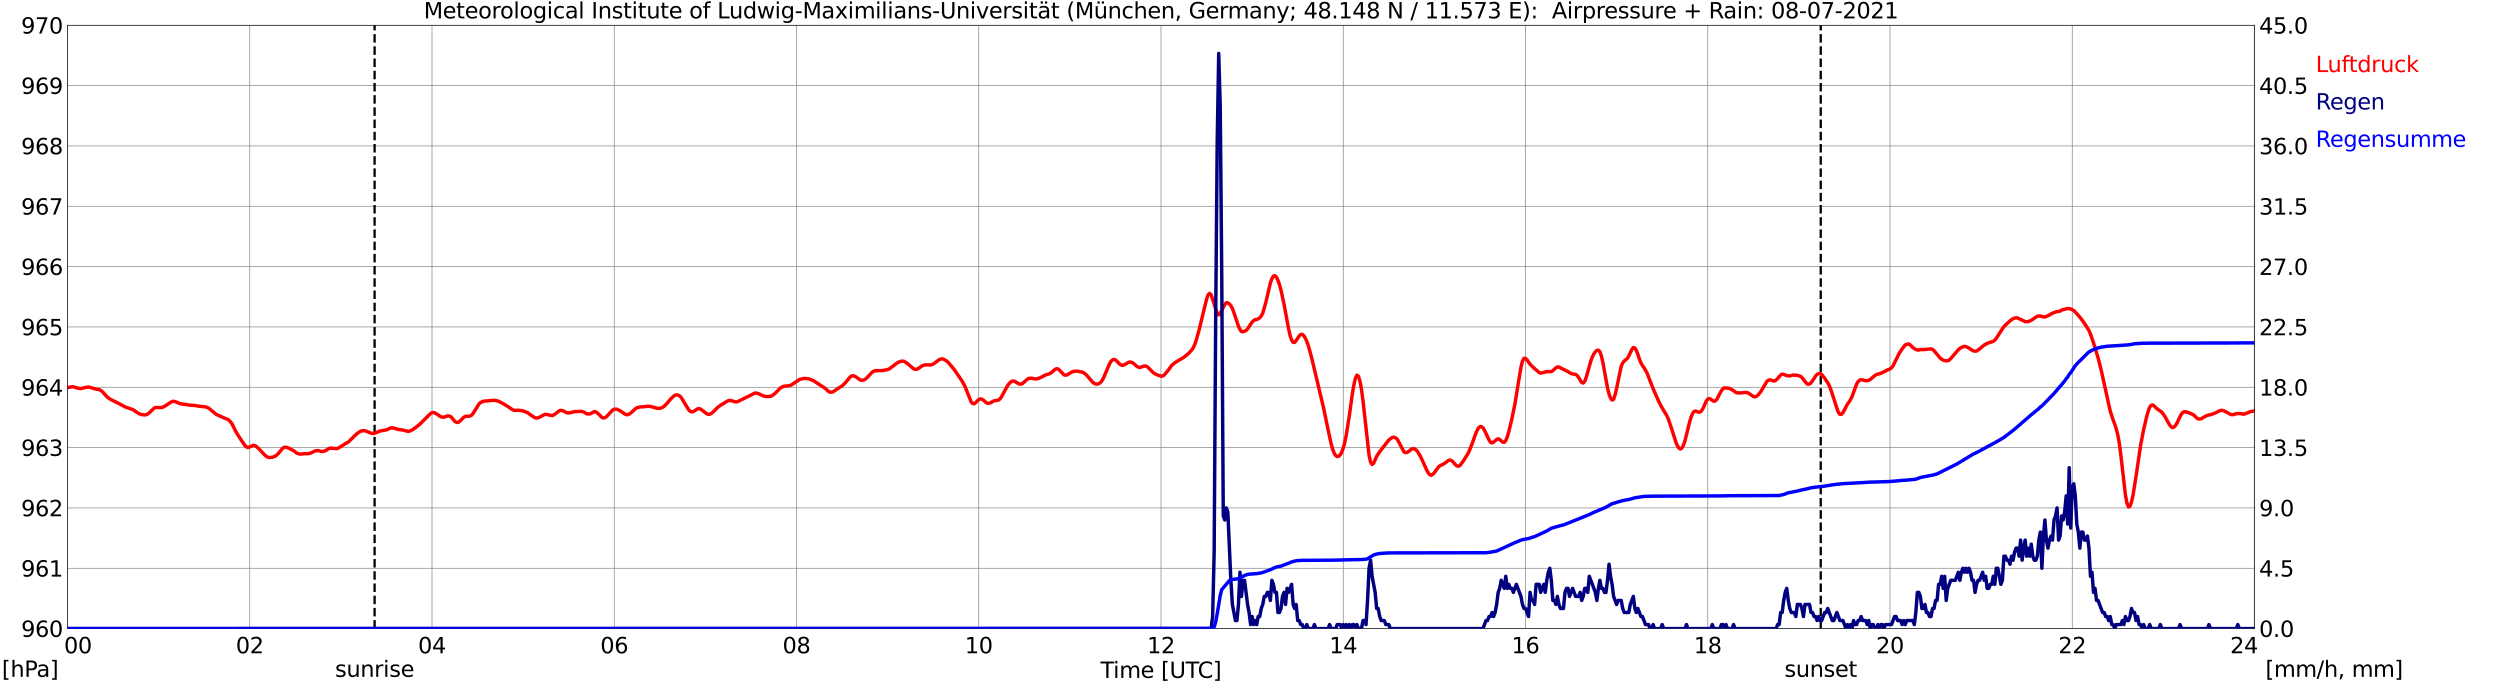 <?xml version="1.0" encoding="utf-8" standalone="no"?>
<!DOCTYPE svg PUBLIC "-//W3C//DTD SVG 1.1//EN"
  "http://www.w3.org/Graphics/SVG/1.1/DTD/svg11.dtd">
<svg xmlns:xlink="http://www.w3.org/1999/xlink" width="1085.4pt" height="296.64pt" viewBox="0 0 1085.4 296.64" xmlns="http://www.w3.org/2000/svg" version="1.1">
 <defs>
  <style type="text/css">*{stroke-linejoin: round; stroke-linecap: butt}</style>
 </defs>
 <g id="figure_1">
  <g id="patch_1">
   <path d="M 0 296.64 
L 1085.4 296.64 
L 1085.4 0 
L 0 0 
z
" style="fill: #ffffff"/>
  </g>
  <g id="axes_1">
   <g id="patch_2">
    <path d="M 29.306 272.909 
L 978.814 272.909 
L 978.814 10.976 
L 29.306 10.976 
z
" style="fill: #ffffff"/>
   </g>
   <g id="patch_3">
    <path d="M 978.814 272.909 
L 978.814 272.909 
L 978.814 10.976 
L 978.814 10.976 
z
" clip-path="url(#p6989ef2933)" style="fill: #d3d3d3; opacity: 0.25; stroke: #d3d3d3; stroke-linejoin: miter"/>
   </g>
   <g id="matplotlib.axis_1">
    <g id="xtick_1">
     <g id="line2d_1">
      <path d="M 29.306 272.909 
L 29.306 10.976 
" clip-path="url(#p6989ef2933)" style="fill: none; stroke: #808080; stroke-width: 0.3; stroke-linecap: square"/>
     </g>
     <g id="line2d_2"/>
     <g id="text_1">
      <!--    00 -->
      <g transform="translate(18.733 283.627) scale(0.095 -0.095)">
       <defs>
        <path id="DejaVuSans-20" transform="scale(0.016)"/>
        <path id="DejaVuSans-30" d="M 2034 4250 
Q 1547 4250 1301 3770 
Q 1056 3291 1056 2328 
Q 1056 1369 1301 889 
Q 1547 409 2034 409 
Q 2525 409 2770 889 
Q 3016 1369 3016 2328 
Q 3016 3291 2770 3770 
Q 2525 4250 2034 4250 
z
M 2034 4750 
Q 2819 4750 3233 4129 
Q 3647 3509 3647 2328 
Q 3647 1150 3233 529 
Q 2819 -91 2034 -91 
Q 1250 -91 836 529 
Q 422 1150 422 2328 
Q 422 3509 836 4129 
Q 1250 4750 2034 4750 
z
" transform="scale(0.016)"/>
       </defs>
       <use xlink:href="#DejaVuSans-20"/>
       <use xlink:href="#DejaVuSans-20" transform="translate(31.787 0)"/>
       <use xlink:href="#DejaVuSans-20" transform="translate(63.574 0)"/>
       <use xlink:href="#DejaVuSans-30" transform="translate(95.361 0)"/>
       <use xlink:href="#DejaVuSans-30" transform="translate(158.984 0)"/>
      </g>
     </g>
    </g>
    <g id="xtick_2">
     <g id="line2d_3">
      <path d="M 108.431 272.909 
L 108.431 10.976 
" clip-path="url(#p6989ef2933)" style="fill: none; stroke: #808080; stroke-width: 0.3; stroke-linecap: square"/>
     </g>
     <g id="line2d_4"/>
     <g id="text_2">
      <!-- 02 -->
      <g transform="translate(102.387 283.627) scale(0.095 -0.095)">
       <defs>
        <path id="DejaVuSans-32" d="M 1228 531 
L 3431 531 
L 3431 0 
L 469 0 
L 469 531 
Q 828 903 1448 1529 
Q 2069 2156 2228 2338 
Q 2531 2678 2651 2914 
Q 2772 3150 2772 3378 
Q 2772 3750 2511 3984 
Q 2250 4219 1831 4219 
Q 1534 4219 1204 4116 
Q 875 4013 500 3803 
L 500 4441 
Q 881 4594 1212 4672 
Q 1544 4750 1819 4750 
Q 2544 4750 2975 4387 
Q 3406 4025 3406 3419 
Q 3406 3131 3298 2873 
Q 3191 2616 2906 2266 
Q 2828 2175 2409 1742 
Q 1991 1309 1228 531 
z
" transform="scale(0.016)"/>
       </defs>
       <use xlink:href="#DejaVuSans-30"/>
       <use xlink:href="#DejaVuSans-32" transform="translate(63.623 0)"/>
      </g>
     </g>
    </g>
    <g id="xtick_3">
     <g id="line2d_5">
      <path d="M 187.557 272.909 
L 187.557 10.976 
" clip-path="url(#p6989ef2933)" style="fill: none; stroke: #808080; stroke-width: 0.3; stroke-linecap: square"/>
     </g>
     <g id="line2d_6"/>
     <g id="text_3">
      <!-- 04 -->
      <g transform="translate(181.513 283.627) scale(0.095 -0.095)">
       <defs>
        <path id="DejaVuSans-34" d="M 2419 4116 
L 825 1625 
L 2419 1625 
L 2419 4116 
z
M 2253 4666 
L 3047 4666 
L 3047 1625 
L 3713 1625 
L 3713 1100 
L 3047 1100 
L 3047 0 
L 2419 0 
L 2419 1100 
L 313 1100 
L 313 1709 
L 2253 4666 
z
" transform="scale(0.016)"/>
       </defs>
       <use xlink:href="#DejaVuSans-30"/>
       <use xlink:href="#DejaVuSans-34" transform="translate(63.623 0)"/>
      </g>
     </g>
    </g>
    <g id="xtick_4">
     <g id="line2d_7">
      <path d="M 266.683 272.909 
L 266.683 10.976 
" clip-path="url(#p6989ef2933)" style="fill: none; stroke: #808080; stroke-width: 0.3; stroke-linecap: square"/>
     </g>
     <g id="line2d_8"/>
     <g id="text_4">
      <!-- 06 -->
      <g transform="translate(260.638 283.627) scale(0.095 -0.095)">
       <defs>
        <path id="DejaVuSans-36" d="M 2113 2584 
Q 1688 2584 1439 2293 
Q 1191 2003 1191 1497 
Q 1191 994 1439 701 
Q 1688 409 2113 409 
Q 2538 409 2786 701 
Q 3034 994 3034 1497 
Q 3034 2003 2786 2293 
Q 2538 2584 2113 2584 
z
M 3366 4563 
L 3366 3988 
Q 3128 4100 2886 4159 
Q 2644 4219 2406 4219 
Q 1781 4219 1451 3797 
Q 1122 3375 1075 2522 
Q 1259 2794 1537 2939 
Q 1816 3084 2150 3084 
Q 2853 3084 3261 2657 
Q 3669 2231 3669 1497 
Q 3669 778 3244 343 
Q 2819 -91 2113 -91 
Q 1303 -91 875 529 
Q 447 1150 447 2328 
Q 447 3434 972 4092 
Q 1497 4750 2381 4750 
Q 2619 4750 2861 4703 
Q 3103 4656 3366 4563 
z
" transform="scale(0.016)"/>
       </defs>
       <use xlink:href="#DejaVuSans-30"/>
       <use xlink:href="#DejaVuSans-36" transform="translate(63.623 0)"/>
      </g>
     </g>
    </g>
    <g id="xtick_5">
     <g id="line2d_9">
      <path d="M 345.808 272.909 
L 345.808 10.976 
" clip-path="url(#p6989ef2933)" style="fill: none; stroke: #808080; stroke-width: 0.3; stroke-linecap: square"/>
     </g>
     <g id="line2d_10"/>
     <g id="text_5">
      <!-- 08 -->
      <g transform="translate(339.764 283.627) scale(0.095 -0.095)">
       <defs>
        <path id="DejaVuSans-38" d="M 2034 2216 
Q 1584 2216 1326 1975 
Q 1069 1734 1069 1313 
Q 1069 891 1326 650 
Q 1584 409 2034 409 
Q 2484 409 2743 651 
Q 3003 894 3003 1313 
Q 3003 1734 2745 1975 
Q 2488 2216 2034 2216 
z
M 1403 2484 
Q 997 2584 770 2862 
Q 544 3141 544 3541 
Q 544 4100 942 4425 
Q 1341 4750 2034 4750 
Q 2731 4750 3128 4425 
Q 3525 4100 3525 3541 
Q 3525 3141 3298 2862 
Q 3072 2584 2669 2484 
Q 3125 2378 3379 2068 
Q 3634 1759 3634 1313 
Q 3634 634 3220 271 
Q 2806 -91 2034 -91 
Q 1263 -91 848 271 
Q 434 634 434 1313 
Q 434 1759 690 2068 
Q 947 2378 1403 2484 
z
M 1172 3481 
Q 1172 3119 1398 2916 
Q 1625 2713 2034 2713 
Q 2441 2713 2670 2916 
Q 2900 3119 2900 3481 
Q 2900 3844 2670 4047 
Q 2441 4250 2034 4250 
Q 1625 4250 1398 4047 
Q 1172 3844 1172 3481 
z
" transform="scale(0.016)"/>
       </defs>
       <use xlink:href="#DejaVuSans-30"/>
       <use xlink:href="#DejaVuSans-38" transform="translate(63.623 0)"/>
      </g>
     </g>
    </g>
    <g id="xtick_6">
     <g id="line2d_11">
      <path d="M 424.934 272.909 
L 424.934 10.976 
" clip-path="url(#p6989ef2933)" style="fill: none; stroke: #808080; stroke-width: 0.3; stroke-linecap: square"/>
     </g>
     <g id="line2d_12"/>
     <g id="text_6">
      <!-- 10 -->
      <g transform="translate(418.89 283.627) scale(0.095 -0.095)">
       <defs>
        <path id="DejaVuSans-31" d="M 794 531 
L 1825 531 
L 1825 4091 
L 703 3866 
L 703 4441 
L 1819 4666 
L 2450 4666 
L 2450 531 
L 3481 531 
L 3481 0 
L 794 0 
L 794 531 
z
" transform="scale(0.016)"/>
       </defs>
       <use xlink:href="#DejaVuSans-31"/>
       <use xlink:href="#DejaVuSans-30" transform="translate(63.623 0)"/>
      </g>
     </g>
    </g>
    <g id="xtick_7">
     <g id="line2d_13">
      <path d="M 504.06 272.909 
L 504.06 10.976 
" clip-path="url(#p6989ef2933)" style="fill: none; stroke: #808080; stroke-width: 0.3; stroke-linecap: square"/>
     </g>
     <g id="line2d_14"/>
     <g id="text_7">
      <!-- 12 -->
      <g transform="translate(498.015 283.627) scale(0.095 -0.095)">
       <use xlink:href="#DejaVuSans-31"/>
       <use xlink:href="#DejaVuSans-32" transform="translate(63.623 0)"/>
      </g>
     </g>
    </g>
    <g id="xtick_8">
     <g id="line2d_15">
      <path d="M 583.185 272.909 
L 583.185 10.976 
" clip-path="url(#p6989ef2933)" style="fill: none; stroke: #808080; stroke-width: 0.3; stroke-linecap: square"/>
     </g>
     <g id="line2d_16"/>
     <g id="text_8">
      <!-- 14 -->
      <g transform="translate(577.141 283.627) scale(0.095 -0.095)">
       <use xlink:href="#DejaVuSans-31"/>
       <use xlink:href="#DejaVuSans-34" transform="translate(63.623 0)"/>
      </g>
     </g>
    </g>
    <g id="xtick_9">
     <g id="line2d_17">
      <path d="M 662.311 272.909 
L 662.311 10.976 
" clip-path="url(#p6989ef2933)" style="fill: none; stroke: #808080; stroke-width: 0.3; stroke-linecap: square"/>
     </g>
     <g id="line2d_18"/>
     <g id="text_9">
      <!-- 16 -->
      <g transform="translate(656.267 283.627) scale(0.095 -0.095)">
       <use xlink:href="#DejaVuSans-31"/>
       <use xlink:href="#DejaVuSans-36" transform="translate(63.623 0)"/>
      </g>
     </g>
    </g>
    <g id="xtick_10">
     <g id="line2d_19">
      <path d="M 741.437 272.909 
L 741.437 10.976 
" clip-path="url(#p6989ef2933)" style="fill: none; stroke: #808080; stroke-width: 0.3; stroke-linecap: square"/>
     </g>
     <g id="line2d_20"/>
     <g id="text_10">
      <!-- 18 -->
      <g transform="translate(735.392 283.627) scale(0.095 -0.095)">
       <use xlink:href="#DejaVuSans-31"/>
       <use xlink:href="#DejaVuSans-38" transform="translate(63.623 0)"/>
      </g>
     </g>
    </g>
    <g id="xtick_11">
     <g id="line2d_21">
      <path d="M 820.562 272.909 
L 820.562 10.976 
" clip-path="url(#p6989ef2933)" style="fill: none; stroke: #808080; stroke-width: 0.3; stroke-linecap: square"/>
     </g>
     <g id="line2d_22"/>
     <g id="text_11">
      <!-- 20 -->
      <g transform="translate(814.518 283.627) scale(0.095 -0.095)">
       <use xlink:href="#DejaVuSans-32"/>
       <use xlink:href="#DejaVuSans-30" transform="translate(63.623 0)"/>
      </g>
     </g>
    </g>
    <g id="xtick_12">
     <g id="line2d_23">
      <path d="M 899.688 272.909 
L 899.688 10.976 
" clip-path="url(#p6989ef2933)" style="fill: none; stroke: #808080; stroke-width: 0.3; stroke-linecap: square"/>
     </g>
     <g id="line2d_24"/>
     <g id="text_12">
      <!-- 22 -->
      <g transform="translate(893.644 283.627) scale(0.095 -0.095)">
       <use xlink:href="#DejaVuSans-32"/>
       <use xlink:href="#DejaVuSans-32" transform="translate(63.623 0)"/>
      </g>
     </g>
    </g>
    <g id="xtick_13">
     <g id="line2d_25">
      <path d="M 978.814 272.909 
L 978.814 10.976 
" clip-path="url(#p6989ef2933)" style="fill: none; stroke: #808080; stroke-width: 0.3; stroke-linecap: square"/>
     </g>
     <g id="line2d_26"/>
     <g id="text_13">
      <!-- 24    -->
      <g transform="translate(968.241 283.627) scale(0.095 -0.095)">
       <use xlink:href="#DejaVuSans-32"/>
       <use xlink:href="#DejaVuSans-34" transform="translate(63.623 0)"/>
       <use xlink:href="#DejaVuSans-20" transform="translate(127.246 0)"/>
       <use xlink:href="#DejaVuSans-20" transform="translate(159.033 0)"/>
       <use xlink:href="#DejaVuSans-20" transform="translate(190.82 0)"/>
      </g>
     </g>
    </g>
    <g id="text_14">
     <!-- Time [UTC] -->
     <g transform="translate(477.806 294.322) scale(0.095 -0.095)">
      <defs>
       <path id="DejaVuSans-54" d="M -19 4666 
L 3928 4666 
L 3928 4134 
L 2272 4134 
L 2272 0 
L 1638 0 
L 1638 4134 
L -19 4134 
L -19 4666 
z
" transform="scale(0.016)"/>
       <path id="DejaVuSans-69" d="M 603 3500 
L 1178 3500 
L 1178 0 
L 603 0 
L 603 3500 
z
M 603 4863 
L 1178 4863 
L 1178 4134 
L 603 4134 
L 603 4863 
z
" transform="scale(0.016)"/>
       <path id="DejaVuSans-6d" d="M 3328 2828 
Q 3544 3216 3844 3400 
Q 4144 3584 4550 3584 
Q 5097 3584 5394 3201 
Q 5691 2819 5691 2113 
L 5691 0 
L 5113 0 
L 5113 2094 
Q 5113 2597 4934 2840 
Q 4756 3084 4391 3084 
Q 3944 3084 3684 2787 
Q 3425 2491 3425 1978 
L 3425 0 
L 2847 0 
L 2847 2094 
Q 2847 2600 2669 2842 
Q 2491 3084 2119 3084 
Q 1678 3084 1418 2786 
Q 1159 2488 1159 1978 
L 1159 0 
L 581 0 
L 581 3500 
L 1159 3500 
L 1159 2956 
Q 1356 3278 1631 3431 
Q 1906 3584 2284 3584 
Q 2666 3584 2933 3390 
Q 3200 3197 3328 2828 
z
" transform="scale(0.016)"/>
       <path id="DejaVuSans-65" d="M 3597 1894 
L 3597 1613 
L 953 1613 
Q 991 1019 1311 708 
Q 1631 397 2203 397 
Q 2534 397 2845 478 
Q 3156 559 3463 722 
L 3463 178 
Q 3153 47 2828 -22 
Q 2503 -91 2169 -91 
Q 1331 -91 842 396 
Q 353 884 353 1716 
Q 353 2575 817 3079 
Q 1281 3584 2069 3584 
Q 2775 3584 3186 3129 
Q 3597 2675 3597 1894 
z
M 3022 2063 
Q 3016 2534 2758 2815 
Q 2500 3097 2075 3097 
Q 1594 3097 1305 2825 
Q 1016 2553 972 2059 
L 3022 2063 
z
" transform="scale(0.016)"/>
       <path id="DejaVuSans-5b" d="M 550 4863 
L 1875 4863 
L 1875 4416 
L 1125 4416 
L 1125 -397 
L 1875 -397 
L 1875 -844 
L 550 -844 
L 550 4863 
z
" transform="scale(0.016)"/>
       <path id="DejaVuSans-55" d="M 556 4666 
L 1191 4666 
L 1191 1831 
Q 1191 1081 1462 751 
Q 1734 422 2344 422 
Q 2950 422 3222 751 
Q 3494 1081 3494 1831 
L 3494 4666 
L 4128 4666 
L 4128 1753 
Q 4128 841 3676 375 
Q 3225 -91 2344 -91 
Q 1459 -91 1007 375 
Q 556 841 556 1753 
L 556 4666 
z
" transform="scale(0.016)"/>
       <path id="DejaVuSans-43" d="M 4122 4306 
L 4122 3641 
Q 3803 3938 3442 4084 
Q 3081 4231 2675 4231 
Q 1875 4231 1450 3742 
Q 1025 3253 1025 2328 
Q 1025 1406 1450 917 
Q 1875 428 2675 428 
Q 3081 428 3442 575 
Q 3803 722 4122 1019 
L 4122 359 
Q 3791 134 3420 21 
Q 3050 -91 2638 -91 
Q 1578 -91 968 557 
Q 359 1206 359 2328 
Q 359 3453 968 4101 
Q 1578 4750 2638 4750 
Q 3056 4750 3426 4639 
Q 3797 4528 4122 4306 
z
" transform="scale(0.016)"/>
       <path id="DejaVuSans-5d" d="M 1947 4863 
L 1947 -844 
L 622 -844 
L 622 -397 
L 1369 -397 
L 1369 4416 
L 622 4416 
L 622 4863 
L 1947 4863 
z
" transform="scale(0.016)"/>
      </defs>
      <use xlink:href="#DejaVuSans-54"/>
      <use xlink:href="#DejaVuSans-69" transform="translate(57.959 0)"/>
      <use xlink:href="#DejaVuSans-6d" transform="translate(85.742 0)"/>
      <use xlink:href="#DejaVuSans-65" transform="translate(183.154 0)"/>
      <use xlink:href="#DejaVuSans-20" transform="translate(244.678 0)"/>
      <use xlink:href="#DejaVuSans-5b" transform="translate(276.465 0)"/>
      <use xlink:href="#DejaVuSans-55" transform="translate(315.479 0)"/>
      <use xlink:href="#DejaVuSans-54" transform="translate(388.672 0)"/>
      <use xlink:href="#DejaVuSans-43" transform="translate(443.881 0)"/>
      <use xlink:href="#DejaVuSans-5d" transform="translate(513.705 0)"/>
     </g>
    </g>
   </g>
   <g id="matplotlib.axis_2">
    <g id="ytick_1">
     <g id="line2d_27">
      <path d="M 29.306 272.909 
L 978.814 272.909 
" clip-path="url(#p6989ef2933)" style="fill: none; stroke: #808080; stroke-width: 0.3; stroke-linecap: square"/>
     </g>
     <g id="line2d_28"/>
     <g id="text_15">
      <!-- 960 -->
      <g transform="translate(9.173 276.518) scale(0.095 -0.095)">
       <defs>
        <path id="DejaVuSans-39" d="M 703 97 
L 703 672 
Q 941 559 1184 500 
Q 1428 441 1663 441 
Q 2288 441 2617 861 
Q 2947 1281 2994 2138 
Q 2813 1869 2534 1725 
Q 2256 1581 1919 1581 
Q 1219 1581 811 2004 
Q 403 2428 403 3163 
Q 403 3881 828 4315 
Q 1253 4750 1959 4750 
Q 2769 4750 3195 4129 
Q 3622 3509 3622 2328 
Q 3622 1225 3098 567 
Q 2575 -91 1691 -91 
Q 1453 -91 1209 -44 
Q 966 3 703 97 
z
M 1959 2075 
Q 2384 2075 2632 2365 
Q 2881 2656 2881 3163 
Q 2881 3666 2632 3958 
Q 2384 4250 1959 4250 
Q 1534 4250 1286 3958 
Q 1038 3666 1038 3163 
Q 1038 2656 1286 2365 
Q 1534 2075 1959 2075 
z
" transform="scale(0.016)"/>
       </defs>
       <use xlink:href="#DejaVuSans-39"/>
       <use xlink:href="#DejaVuSans-36" transform="translate(63.623 0)"/>
       <use xlink:href="#DejaVuSans-30" transform="translate(127.246 0)"/>
      </g>
     </g>
    </g>
    <g id="ytick_2">
     <g id="line2d_29">
      <path d="M 29.306 246.715 
L 978.814 246.715 
" clip-path="url(#p6989ef2933)" style="fill: none; stroke: #808080; stroke-width: 0.3; stroke-linecap: square"/>
     </g>
     <g id="line2d_30"/>
     <g id="text_16">
      <!-- 961 -->
      <g transform="translate(9.173 250.325) scale(0.095 -0.095)">
       <use xlink:href="#DejaVuSans-39"/>
       <use xlink:href="#DejaVuSans-36" transform="translate(63.623 0)"/>
       <use xlink:href="#DejaVuSans-31" transform="translate(127.246 0)"/>
      </g>
     </g>
    </g>
    <g id="ytick_3">
     <g id="line2d_31">
      <path d="M 29.306 220.522 
L 978.814 220.522 
" clip-path="url(#p6989ef2933)" style="fill: none; stroke: #808080; stroke-width: 0.3; stroke-linecap: square"/>
     </g>
     <g id="line2d_32"/>
     <g id="text_17">
      <!-- 962 -->
      <g transform="translate(9.173 224.131) scale(0.095 -0.095)">
       <use xlink:href="#DejaVuSans-39"/>
       <use xlink:href="#DejaVuSans-36" transform="translate(63.623 0)"/>
       <use xlink:href="#DejaVuSans-32" transform="translate(127.246 0)"/>
      </g>
     </g>
    </g>
    <g id="ytick_4">
     <g id="line2d_33">
      <path d="M 29.306 194.329 
L 978.814 194.329 
" clip-path="url(#p6989ef2933)" style="fill: none; stroke: #808080; stroke-width: 0.3; stroke-linecap: square"/>
     </g>
     <g id="line2d_34"/>
     <g id="text_18">
      <!-- 963 -->
      <g transform="translate(9.173 197.938) scale(0.095 -0.095)">
       <defs>
        <path id="DejaVuSans-33" d="M 2597 2516 
Q 3050 2419 3304 2112 
Q 3559 1806 3559 1356 
Q 3559 666 3084 287 
Q 2609 -91 1734 -91 
Q 1441 -91 1130 -33 
Q 819 25 488 141 
L 488 750 
Q 750 597 1062 519 
Q 1375 441 1716 441 
Q 2309 441 2620 675 
Q 2931 909 2931 1356 
Q 2931 1769 2642 2001 
Q 2353 2234 1838 2234 
L 1294 2234 
L 1294 2753 
L 1863 2753 
Q 2328 2753 2575 2939 
Q 2822 3125 2822 3475 
Q 2822 3834 2567 4026 
Q 2313 4219 1838 4219 
Q 1578 4219 1281 4162 
Q 984 4106 628 3988 
L 628 4550 
Q 988 4650 1302 4700 
Q 1616 4750 1894 4750 
Q 2613 4750 3031 4423 
Q 3450 4097 3450 3541 
Q 3450 3153 3228 2886 
Q 3006 2619 2597 2516 
z
" transform="scale(0.016)"/>
       </defs>
       <use xlink:href="#DejaVuSans-39"/>
       <use xlink:href="#DejaVuSans-36" transform="translate(63.623 0)"/>
       <use xlink:href="#DejaVuSans-33" transform="translate(127.246 0)"/>
      </g>
     </g>
    </g>
    <g id="ytick_5">
     <g id="line2d_35">
      <path d="M 29.306 168.136 
L 978.814 168.136 
" clip-path="url(#p6989ef2933)" style="fill: none; stroke: #808080; stroke-width: 0.3; stroke-linecap: square"/>
     </g>
     <g id="line2d_36"/>
     <g id="text_19">
      <!-- 964 -->
      <g transform="translate(9.173 171.745) scale(0.095 -0.095)">
       <use xlink:href="#DejaVuSans-39"/>
       <use xlink:href="#DejaVuSans-36" transform="translate(63.623 0)"/>
       <use xlink:href="#DejaVuSans-34" transform="translate(127.246 0)"/>
      </g>
     </g>
    </g>
    <g id="ytick_6">
     <g id="line2d_37">
      <path d="M 29.306 141.942 
L 978.814 141.942 
" clip-path="url(#p6989ef2933)" style="fill: none; stroke: #808080; stroke-width: 0.3; stroke-linecap: square"/>
     </g>
     <g id="line2d_38"/>
     <g id="text_20">
      <!-- 965 -->
      <g transform="translate(9.173 145.551) scale(0.095 -0.095)">
       <defs>
        <path id="DejaVuSans-35" d="M 691 4666 
L 3169 4666 
L 3169 4134 
L 1269 4134 
L 1269 2991 
Q 1406 3038 1543 3061 
Q 1681 3084 1819 3084 
Q 2600 3084 3056 2656 
Q 3513 2228 3513 1497 
Q 3513 744 3044 326 
Q 2575 -91 1722 -91 
Q 1428 -91 1123 -41 
Q 819 9 494 109 
L 494 744 
Q 775 591 1075 516 
Q 1375 441 1709 441 
Q 2250 441 2565 725 
Q 2881 1009 2881 1497 
Q 2881 1984 2565 2268 
Q 2250 2553 1709 2553 
Q 1456 2553 1204 2497 
Q 953 2441 691 2322 
L 691 4666 
z
" transform="scale(0.016)"/>
       </defs>
       <use xlink:href="#DejaVuSans-39"/>
       <use xlink:href="#DejaVuSans-36" transform="translate(63.623 0)"/>
       <use xlink:href="#DejaVuSans-35" transform="translate(127.246 0)"/>
      </g>
     </g>
    </g>
    <g id="ytick_7">
     <g id="line2d_39">
      <path d="M 29.306 115.749 
L 978.814 115.749 
" clip-path="url(#p6989ef2933)" style="fill: none; stroke: #808080; stroke-width: 0.3; stroke-linecap: square"/>
     </g>
     <g id="line2d_40"/>
     <g id="text_21">
      <!-- 966 -->
      <g transform="translate(9.173 119.358) scale(0.095 -0.095)">
       <use xlink:href="#DejaVuSans-39"/>
       <use xlink:href="#DejaVuSans-36" transform="translate(63.623 0)"/>
       <use xlink:href="#DejaVuSans-36" transform="translate(127.246 0)"/>
      </g>
     </g>
    </g>
    <g id="ytick_8">
     <g id="line2d_41">
      <path d="M 29.306 89.556 
L 978.814 89.556 
" clip-path="url(#p6989ef2933)" style="fill: none; stroke: #808080; stroke-width: 0.3; stroke-linecap: square"/>
     </g>
     <g id="line2d_42"/>
     <g id="text_22">
      <!-- 967 -->
      <g transform="translate(9.173 93.165) scale(0.095 -0.095)">
       <defs>
        <path id="DejaVuSans-37" d="M 525 4666 
L 3525 4666 
L 3525 4397 
L 1831 0 
L 1172 0 
L 2766 4134 
L 525 4134 
L 525 4666 
z
" transform="scale(0.016)"/>
       </defs>
       <use xlink:href="#DejaVuSans-39"/>
       <use xlink:href="#DejaVuSans-36" transform="translate(63.623 0)"/>
       <use xlink:href="#DejaVuSans-37" transform="translate(127.246 0)"/>
      </g>
     </g>
    </g>
    <g id="ytick_9">
     <g id="line2d_43">
      <path d="M 29.306 63.362 
L 978.814 63.362 
" clip-path="url(#p6989ef2933)" style="fill: none; stroke: #808080; stroke-width: 0.3; stroke-linecap: square"/>
     </g>
     <g id="line2d_44"/>
     <g id="text_23">
      <!-- 968 -->
      <g transform="translate(9.173 66.972) scale(0.095 -0.095)">
       <use xlink:href="#DejaVuSans-39"/>
       <use xlink:href="#DejaVuSans-36" transform="translate(63.623 0)"/>
       <use xlink:href="#DejaVuSans-38" transform="translate(127.246 0)"/>
      </g>
     </g>
    </g>
    <g id="ytick_10">
     <g id="line2d_45">
      <path d="M 29.306 37.169 
L 978.814 37.169 
" clip-path="url(#p6989ef2933)" style="fill: none; stroke: #808080; stroke-width: 0.3; stroke-linecap: square"/>
     </g>
     <g id="line2d_46"/>
     <g id="text_24">
      <!-- 969 -->
      <g transform="translate(9.173 40.778) scale(0.095 -0.095)">
       <use xlink:href="#DejaVuSans-39"/>
       <use xlink:href="#DejaVuSans-36" transform="translate(63.623 0)"/>
       <use xlink:href="#DejaVuSans-39" transform="translate(127.246 0)"/>
      </g>
     </g>
    </g>
    <g id="ytick_11">
     <g id="line2d_47">
      <path d="M 29.306 10.976 
L 978.814 10.976 
" clip-path="url(#p6989ef2933)" style="fill: none; stroke: #808080; stroke-width: 0.3; stroke-linecap: square"/>
     </g>
     <g id="line2d_48"/>
     <g id="text_25">
      <!-- 970 -->
      <g transform="translate(9.173 14.585) scale(0.095 -0.095)">
       <use xlink:href="#DejaVuSans-39"/>
       <use xlink:href="#DejaVuSans-37" transform="translate(63.623 0)"/>
       <use xlink:href="#DejaVuSans-30" transform="translate(127.246 0)"/>
      </g>
     </g>
    </g>
   </g>
   <g id="line2d_49">
    <path d="M 162.633 272.909 
L 162.633 10.976 
" clip-path="url(#p6989ef2933)" style="fill: none; stroke-dasharray: 3.7,1.6; stroke-dashoffset: 0; stroke: #000000"/>
   </g>
   <g id="line2d_50">
    <path d="M 790.495 272.909 
L 790.495 10.976 
" clip-path="url(#p6989ef2933)" style="fill: none; stroke-dasharray: 3.7,1.6; stroke-dashoffset: 0; stroke: #000000"/>
   </g>
   <g id="line2d_51">
    <path d="M 29.306 168.31 
L 29.965 168.136 
L 30.625 168.083 
L 31.284 167.874 
L 31.943 167.978 
L 33.262 168.397 
L 34.581 168.659 
L 35.24 168.659 
L 36.559 168.345 
L 37.878 168.083 
L 38.537 168.031 
L 41.834 168.974 
L 43.153 169.183 
L 43.812 169.55 
L 44.472 170.074 
L 46.45 172.274 
L 47.768 173.269 
L 49.087 173.95 
L 50.406 174.579 
L 54.362 176.675 
L 57.659 177.827 
L 60.297 179.608 
L 61.615 180.027 
L 62.934 180.132 
L 63.594 180.027 
L 64.253 179.661 
L 64.912 179.137 
L 66.89 177.198 
L 67.55 176.937 
L 70.187 176.937 
L 70.847 176.727 
L 72.166 175.941 
L 74.144 174.631 
L 74.803 174.317 
L 75.462 174.212 
L 76.781 174.631 
L 78.1 175.26 
L 79.419 175.47 
L 82.716 175.941 
L 84.694 176.046 
L 86.013 176.308 
L 89.309 176.675 
L 90.628 177.198 
L 92.606 178.875 
L 93.925 179.923 
L 97.881 181.704 
L 98.541 181.913 
L 99.2 182.28 
L 99.86 182.909 
L 100.519 183.694 
L 101.838 186.209 
L 102.497 187.571 
L 104.475 190.714 
L 106.453 193.543 
L 107.113 194.119 
L 107.772 194.276 
L 109.091 193.753 
L 109.75 193.386 
L 110.41 193.386 
L 111.069 193.648 
L 112.388 194.853 
L 115.025 197.629 
L 115.685 198.153 
L 116.344 198.52 
L 117.003 198.625 
L 118.322 198.52 
L 119.641 197.944 
L 120.3 197.42 
L 120.96 196.739 
L 122.278 195.115 
L 122.938 194.434 
L 123.597 194.172 
L 124.257 194.172 
L 125.575 194.643 
L 127.553 195.743 
L 128.872 196.739 
L 130.191 197.158 
L 131.51 197.053 
L 132.169 196.948 
L 133.488 197.001 
L 134.807 196.739 
L 136.125 196.11 
L 136.785 195.796 
L 138.104 195.586 
L 139.422 196.005 
L 140.082 196.058 
L 141.4 195.639 
L 142.719 194.748 
L 143.379 194.538 
L 144.697 194.643 
L 146.016 194.8 
L 146.676 194.643 
L 148.654 193.438 
L 149.972 192.6 
L 151.291 191.867 
L 153.929 189.247 
L 155.247 188.042 
L 156.566 187.204 
L 157.885 186.942 
L 159.204 187.257 
L 161.182 188.095 
L 161.841 188.2 
L 162.501 188.147 
L 165.138 187.1 
L 167.776 186.628 
L 169.754 185.737 
L 170.413 185.737 
L 173.051 186.471 
L 175.029 186.733 
L 177.007 187.257 
L 177.666 187.257 
L 178.985 186.628 
L 180.304 185.737 
L 181.623 184.69 
L 182.282 184.166 
L 186.898 179.556 
L 187.557 179.189 
L 188.216 179.084 
L 188.876 179.294 
L 190.195 180.132 
L 190.854 180.656 
L 191.513 180.97 
L 192.173 181.127 
L 192.832 181.075 
L 194.151 180.604 
L 194.81 180.604 
L 195.47 180.761 
L 196.129 181.337 
L 197.448 182.909 
L 198.107 183.328 
L 198.767 183.432 
L 199.426 183.066 
L 201.404 181.127 
L 202.063 180.761 
L 204.042 180.656 
L 204.701 180.289 
L 205.36 179.556 
L 207.998 175.313 
L 208.657 174.736 
L 209.976 174.212 
L 210.635 174.055 
L 211.295 174.108 
L 213.273 173.846 
L 215.251 173.846 
L 216.57 174.265 
L 218.548 175.313 
L 220.526 176.517 
L 222.504 177.879 
L 223.164 178.141 
L 224.482 178.141 
L 225.142 178.089 
L 227.12 178.403 
L 228.439 178.927 
L 229.098 179.189 
L 230.417 180.184 
L 232.395 181.442 
L 233.054 181.494 
L 233.714 181.389 
L 235.033 180.708 
L 236.351 179.975 
L 237.011 179.87 
L 239.648 180.446 
L 240.308 180.237 
L 241.626 179.294 
L 242.945 178.246 
L 243.604 178.141 
L 244.923 178.56 
L 245.583 178.98 
L 246.242 179.242 
L 246.901 179.294 
L 249.539 178.718 
L 252.176 178.613 
L 252.836 178.665 
L 253.495 178.927 
L 254.814 179.713 
L 256.133 179.713 
L 258.111 178.665 
L 258.77 178.875 
L 259.43 179.346 
L 261.408 181.285 
L 262.067 181.494 
L 262.726 181.285 
L 263.386 180.813 
L 266.023 177.984 
L 266.683 177.67 
L 267.342 177.618 
L 268.002 177.722 
L 269.32 178.403 
L 271.298 179.765 
L 271.958 180.027 
L 272.617 180.027 
L 273.277 179.713 
L 273.936 179.242 
L 275.914 177.408 
L 276.573 177.041 
L 277.892 176.675 
L 279.87 176.57 
L 281.189 176.36 
L 282.508 176.465 
L 285.145 177.251 
L 286.464 177.251 
L 287.124 177.094 
L 287.783 176.779 
L 288.442 176.308 
L 289.761 174.946 
L 291.08 173.322 
L 292.399 172.065 
L 293.058 171.593 
L 293.717 171.436 
L 294.377 171.541 
L 295.036 171.855 
L 295.696 172.484 
L 297.014 174.631 
L 298.992 177.932 
L 299.652 178.56 
L 300.311 178.822 
L 300.971 178.718 
L 302.949 177.46 
L 303.608 177.408 
L 304.267 177.67 
L 306.905 179.713 
L 307.564 179.87 
L 308.224 179.818 
L 308.883 179.451 
L 309.543 178.927 
L 311.521 176.937 
L 312.839 175.941 
L 316.136 173.95 
L 316.796 173.846 
L 318.114 174.108 
L 319.433 174.527 
L 320.093 174.422 
L 326.027 171.541 
L 327.346 170.807 
L 328.005 170.598 
L 329.324 170.912 
L 331.302 171.855 
L 332.621 172.169 
L 334.599 172.065 
L 335.258 171.75 
L 336.577 170.755 
L 338.555 168.659 
L 339.874 167.821 
L 341.193 167.559 
L 341.852 167.612 
L 343.171 167.297 
L 343.83 166.983 
L 347.127 164.73 
L 348.446 164.416 
L 349.105 164.311 
L 351.083 164.468 
L 353.062 165.202 
L 358.337 168.659 
L 359.655 169.917 
L 360.315 170.283 
L 360.974 170.283 
L 361.634 170.126 
L 364.271 168.345 
L 365.59 167.559 
L 366.909 166.302 
L 368.887 163.892 
L 369.546 163.316 
L 370.206 163.106 
L 370.865 163.264 
L 371.524 163.578 
L 373.502 164.992 
L 374.162 165.097 
L 374.821 165.045 
L 375.481 164.73 
L 376.14 164.259 
L 378.777 161.482 
L 379.437 161.116 
L 380.096 160.959 
L 383.393 160.854 
L 385.371 160.435 
L 386.031 160.225 
L 388.009 158.706 
L 389.328 157.711 
L 389.987 157.292 
L 391.306 156.82 
L 391.965 156.768 
L 392.624 156.925 
L 393.943 157.815 
L 396.581 160.068 
L 397.24 160.382 
L 397.899 160.33 
L 398.559 160.068 
L 400.537 158.706 
L 401.856 158.392 
L 403.834 158.444 
L 404.493 158.339 
L 405.153 158.077 
L 407.79 156.139 
L 408.45 155.877 
L 409.109 155.772 
L 409.768 155.982 
L 411.087 156.82 
L 411.746 157.396 
L 414.384 160.592 
L 417.681 165.411 
L 419 167.874 
L 421.637 174.474 
L 422.297 175.208 
L 422.956 175.26 
L 423.615 174.789 
L 424.934 173.479 
L 425.593 173.165 
L 426.253 173.322 
L 426.912 173.689 
L 428.231 174.841 
L 428.89 175.155 
L 430.209 174.841 
L 430.869 174.37 
L 431.528 174.055 
L 433.506 173.689 
L 434.165 173.165 
L 434.825 172.274 
L 436.144 169.812 
L 437.462 167.402 
L 438.122 166.512 
L 438.781 165.883 
L 439.44 165.464 
L 440.1 165.411 
L 440.759 165.673 
L 441.419 166.145 
L 442.737 166.774 
L 443.397 166.774 
L 444.056 166.407 
L 446.034 164.626 
L 446.694 164.259 
L 448.012 164.207 
L 449.331 164.521 
L 449.991 164.521 
L 451.309 164.154 
L 453.947 162.792 
L 455.925 162.163 
L 457.244 161.116 
L 457.903 160.487 
L 458.563 160.12 
L 459.222 160.12 
L 459.881 160.592 
L 461.859 162.687 
L 462.519 162.897 
L 463.178 162.792 
L 464.497 162.059 
L 465.156 161.587 
L 466.475 161.168 
L 467.794 161.168 
L 469.772 161.535 
L 470.431 161.797 
L 471.75 162.845 
L 474.388 165.935 
L 475.047 166.459 
L 475.706 166.721 
L 476.366 166.774 
L 477.025 166.564 
L 477.685 166.197 
L 478.344 165.411 
L 479.003 164.311 
L 480.322 161.221 
L 481.641 158.13 
L 482.3 156.925 
L 482.96 156.296 
L 483.619 156.034 
L 484.278 156.244 
L 486.256 158.182 
L 486.916 158.549 
L 487.575 158.601 
L 488.894 157.973 
L 489.553 157.501 
L 490.213 157.239 
L 490.872 157.187 
L 491.532 157.396 
L 492.191 157.815 
L 493.51 159.02 
L 494.169 159.387 
L 494.828 159.544 
L 496.807 158.916 
L 497.466 158.916 
L 498.125 159.23 
L 500.763 161.849 
L 502.082 162.635 
L 504.06 163.316 
L 504.719 163.264 
L 505.379 162.897 
L 507.357 160.539 
L 508.675 158.654 
L 509.994 157.553 
L 511.313 156.715 
L 513.95 155.144 
L 515.929 153.52 
L 517.247 152.105 
L 517.907 151.267 
L 518.566 149.853 
L 519.226 148.124 
L 520.544 143.461 
L 523.841 129.893 
L 524.501 128.007 
L 525.16 127.379 
L 525.819 127.955 
L 527.138 131.989 
L 527.797 134.241 
L 528.457 135.918 
L 529.116 136.704 
L 529.776 135.97 
L 531.094 133.508 
L 531.754 132.251 
L 532.413 131.413 
L 533.073 131.465 
L 533.732 131.989 
L 534.391 132.67 
L 535.051 133.979 
L 535.71 135.656 
L 537.688 141.68 
L 538.348 143.042 
L 539.007 143.933 
L 539.666 144.038 
L 540.985 143.514 
L 541.644 142.78 
L 542.963 140.79 
L 543.623 139.847 
L 544.282 139.166 
L 544.941 138.747 
L 545.601 138.747 
L 546.26 138.432 
L 546.919 137.961 
L 547.579 137.175 
L 548.238 135.97 
L 549.557 131.36 
L 551.535 122.874 
L 552.195 120.988 
L 552.854 119.887 
L 553.513 119.678 
L 554.173 120.359 
L 554.832 121.669 
L 555.491 123.607 
L 556.151 125.964 
L 557.47 132.041 
L 559.448 142.676 
L 560.107 145.662 
L 560.766 147.652 
L 561.426 148.648 
L 562.085 148.648 
L 562.745 147.862 
L 564.063 145.819 
L 564.723 145.243 
L 565.382 145.138 
L 566.042 145.766 
L 566.701 146.762 
L 567.36 148.229 
L 568.02 150.062 
L 569.338 154.829 
L 574.613 176.989 
L 576.592 186.523 
L 577.91 192.6 
L 578.57 195.01 
L 579.229 196.686 
L 579.889 197.786 
L 580.548 198.205 
L 581.207 198.101 
L 581.867 197.472 
L 582.526 196.32 
L 583.185 194.538 
L 583.845 192.129 
L 584.504 188.828 
L 585.823 180.499 
L 587.142 170.912 
L 587.801 167.088 
L 588.46 164.207 
L 589.12 162.897 
L 589.779 163.368 
L 590.439 165.464 
L 591.098 169.026 
L 591.757 174.003 
L 594.395 197.682 
L 595.054 200.668 
L 595.714 201.663 
L 596.373 201.139 
L 597.692 198.101 
L 599.011 196.11 
L 602.967 191.029 
L 604.286 190.033 
L 604.945 189.824 
L 605.604 189.928 
L 606.264 190.347 
L 606.923 191.186 
L 609.561 196.215 
L 610.22 196.529 
L 610.879 196.424 
L 611.539 196.058 
L 612.858 194.958 
L 613.517 194.8 
L 614.176 194.905 
L 614.836 195.324 
L 615.495 196.11 
L 616.814 198.363 
L 618.133 201.244 
L 619.451 204.178 
L 620.111 205.33 
L 620.77 206.116 
L 621.429 206.325 
L 622.089 205.906 
L 622.748 205.173 
L 624.726 202.501 
L 626.705 201.453 
L 628.023 200.563 
L 628.683 199.987 
L 629.342 199.725 
L 630.001 199.829 
L 630.661 200.353 
L 631.98 201.82 
L 632.639 202.344 
L 633.298 202.396 
L 633.958 201.977 
L 635.276 200.196 
L 637.255 197.053 
L 637.914 195.743 
L 639.233 192.391 
L 640.552 188.619 
L 641.211 187.047 
L 641.87 185.842 
L 642.53 185.214 
L 643.189 185.214 
L 643.848 185.737 
L 644.508 186.838 
L 646.486 191.029 
L 647.145 192.076 
L 647.805 192.286 
L 648.464 191.919 
L 649.783 190.819 
L 650.442 190.505 
L 651.102 190.819 
L 652.42 191.971 
L 653.08 192.024 
L 653.739 191.29 
L 654.399 189.666 
L 655.058 187.466 
L 656.377 181.913 
L 657.695 175.522 
L 659.014 167.402 
L 660.333 159.439 
L 660.992 156.82 
L 661.652 155.563 
L 662.311 155.563 
L 662.97 156.244 
L 664.289 158.13 
L 665.608 159.439 
L 668.246 161.744 
L 668.905 162.006 
L 670.224 161.692 
L 671.542 161.325 
L 673.521 161.378 
L 674.18 160.906 
L 675.499 159.701 
L 676.158 159.335 
L 676.817 159.335 
L 679.455 160.697 
L 680.774 161.325 
L 681.433 161.849 
L 682.752 162.373 
L 684.071 162.53 
L 684.73 163.002 
L 685.389 163.945 
L 686.708 166.04 
L 687.368 166.302 
L 688.027 165.569 
L 688.686 163.787 
L 690.664 156.768 
L 691.324 154.987 
L 691.983 153.677 
L 692.643 152.734 
L 693.302 152.105 
L 693.961 152.053 
L 694.621 152.734 
L 695.28 154.62 
L 695.939 157.501 
L 697.918 168.45 
L 698.577 171.069 
L 699.236 172.85 
L 699.896 173.689 
L 700.555 173.374 
L 701.215 171.436 
L 701.874 168.607 
L 703.852 159.02 
L 704.511 157.606 
L 705.171 156.768 
L 706.49 155.615 
L 707.149 154.567 
L 708.468 151.739 
L 709.127 150.9 
L 709.786 151.058 
L 710.446 152.158 
L 711.105 153.886 
L 711.765 155.929 
L 712.424 157.553 
L 713.083 158.706 
L 713.743 159.597 
L 715.062 161.902 
L 716.38 165.307 
L 717.699 168.712 
L 720.337 174.684 
L 721.655 177.146 
L 723.633 180.394 
L 724.293 181.861 
L 725.612 185.685 
L 727.59 191.919 
L 728.249 193.491 
L 728.909 194.538 
L 729.568 194.958 
L 730.227 194.486 
L 730.887 193.281 
L 731.546 191.343 
L 732.865 186.052 
L 733.524 183.328 
L 734.184 181.127 
L 734.843 179.556 
L 735.502 178.613 
L 736.162 178.456 
L 737.48 178.98 
L 738.14 178.875 
L 738.799 178.299 
L 739.459 177.146 
L 740.777 174.16 
L 741.437 173.269 
L 742.096 173.008 
L 742.756 173.322 
L 743.415 173.846 
L 744.074 174.212 
L 744.734 174.055 
L 745.393 173.322 
L 747.371 169.602 
L 748.031 168.764 
L 748.69 168.397 
L 750.668 168.555 
L 752.646 169.602 
L 753.306 170.179 
L 753.965 170.545 
L 755.943 170.598 
L 757.262 170.388 
L 758.581 170.441 
L 759.24 170.755 
L 761.218 172.117 
L 761.878 172.326 
L 762.537 172.065 
L 763.196 171.593 
L 764.515 169.969 
L 767.153 165.516 
L 767.812 165.045 
L 768.471 164.888 
L 769.79 165.359 
L 770.449 165.359 
L 771.109 164.992 
L 771.768 164.364 
L 773.087 162.792 
L 773.746 162.425 
L 774.406 162.53 
L 775.725 163.106 
L 777.043 163.211 
L 778.362 162.845 
L 780.34 162.949 
L 781.659 163.368 
L 782.318 163.892 
L 784.296 166.407 
L 784.956 166.826 
L 785.615 166.721 
L 786.275 166.197 
L 787.593 164.311 
L 788.253 163.264 
L 788.912 162.53 
L 789.572 162.163 
L 790.231 162.216 
L 790.89 162.583 
L 792.209 164.207 
L 793.528 166.197 
L 794.187 167.455 
L 794.847 169.026 
L 796.825 175.103 
L 797.484 177.251 
L 798.143 178.98 
L 798.803 179.87 
L 799.462 179.87 
L 800.122 179.189 
L 802.1 175.417 
L 802.759 174.579 
L 803.419 173.531 
L 804.078 172.169 
L 806.056 166.774 
L 806.715 165.673 
L 807.375 165.045 
L 808.034 164.888 
L 808.694 164.94 
L 810.012 165.307 
L 811.331 165.15 
L 811.99 164.73 
L 813.969 163.054 
L 814.628 162.635 
L 816.606 162.059 
L 817.925 161.43 
L 819.244 160.697 
L 820.562 160.173 
L 821.222 159.701 
L 821.881 158.811 
L 823.859 154.829 
L 824.519 153.467 
L 825.837 151.477 
L 827.156 149.748 
L 828.475 149.329 
L 829.134 149.591 
L 829.794 150.167 
L 830.453 150.9 
L 831.772 151.739 
L 832.431 151.948 
L 833.091 151.948 
L 833.75 151.791 
L 835.728 151.739 
L 837.706 151.529 
L 838.366 151.477 
L 839.025 151.686 
L 839.684 152.262 
L 841.003 153.834 
L 842.322 155.458 
L 843.641 156.401 
L 844.959 156.663 
L 845.619 156.61 
L 846.278 156.296 
L 846.938 155.668 
L 850.235 151.843 
L 850.894 151.267 
L 851.553 150.848 
L 852.872 150.376 
L 853.531 150.481 
L 854.85 151.11 
L 856.169 152.053 
L 856.828 152.367 
L 857.488 152.472 
L 858.147 152.42 
L 859.466 151.477 
L 861.444 149.8 
L 862.763 149.067 
L 865.4 148.176 
L 866.06 147.705 
L 866.719 146.867 
L 870.016 141.785 
L 871.994 139.899 
L 873.313 138.799 
L 874.632 138.066 
L 875.291 137.961 
L 875.95 138.066 
L 879.247 139.637 
L 880.566 139.637 
L 881.885 139.061 
L 884.522 137.28 
L 885.841 137.175 
L 886.5 137.437 
L 887.819 137.647 
L 889.797 136.756 
L 891.116 135.918 
L 891.775 135.761 
L 892.435 135.446 
L 894.413 135.08 
L 895.072 134.608 
L 897.71 133.927 
L 899.029 134.137 
L 900.347 134.818 
L 901.666 136.18 
L 902.985 137.699 
L 904.304 139.428 
L 905.622 141.366 
L 906.941 143.514 
L 907.601 145.033 
L 908.919 148.805 
L 910.898 155.353 
L 912.216 160.539 
L 916.173 178.456 
L 917.491 182.489 
L 918.151 184.218 
L 918.81 186.261 
L 919.469 188.881 
L 920.129 192.6 
L 920.788 197.577 
L 922.766 214.864 
L 923.426 218.427 
L 924.085 220.103 
L 924.745 219.789 
L 925.404 217.955 
L 926.063 215.074 
L 927.382 206.797 
L 929.36 193.334 
L 930.679 186.523 
L 931.998 180.866 
L 932.657 178.508 
L 933.316 176.779 
L 933.976 175.941 
L 934.635 175.836 
L 935.295 176.308 
L 936.613 177.565 
L 937.932 178.456 
L 938.592 178.98 
L 939.91 180.813 
L 941.888 184.375 
L 942.548 185.266 
L 943.207 185.633 
L 943.867 185.423 
L 944.526 184.69 
L 945.185 183.642 
L 946.504 180.813 
L 947.163 179.661 
L 947.823 178.98 
L 948.482 178.718 
L 949.801 179.032 
L 951.779 179.818 
L 952.438 180.237 
L 953.757 181.494 
L 954.417 181.861 
L 955.076 181.913 
L 955.735 181.756 
L 957.714 180.604 
L 959.032 180.132 
L 959.692 180.08 
L 961.67 179.346 
L 963.648 178.351 
L 964.307 178.141 
L 964.967 178.194 
L 965.626 178.403 
L 968.264 179.818 
L 968.923 180.027 
L 969.582 180.027 
L 970.901 179.608 
L 972.879 179.556 
L 973.539 179.765 
L 974.198 179.818 
L 976.176 179.084 
L 976.836 178.77 
L 978.154 178.526 
L 978.154 178.526 
" clip-path="url(#p6989ef2933)" style="fill: none; stroke: #ff0000; stroke-width: 1.5; stroke-linecap: square"/>
   </g>
   <g id="patch_4">
    <path d="M 29.306 272.909 
L 29.306 10.976 
" style="fill: none; stroke: #000000; stroke-width: 0.3; stroke-linejoin: miter; stroke-linecap: square"/>
   </g>
   <g id="patch_5">
    <path d="M 29.306 272.909 
L 978.814 272.909 
" style="fill: none; stroke: #000000; stroke-width: 0.3; stroke-linejoin: miter; stroke-linecap: square"/>
   </g>
   <g id="patch_6">
    <path d="M 29.306 10.976 
L 978.814 10.976 
" style="fill: none; stroke: #000000; stroke-width: 0.3; stroke-linejoin: miter; stroke-linecap: square"/>
   </g>
   <g id="text_26">
    <!-- sunrise -->
    <g transform="translate(145.468 293.863) scale(0.095 -0.095)">
     <defs>
      <path id="DejaVuSans-73" d="M 2834 3397 
L 2834 2853 
Q 2591 2978 2328 3040 
Q 2066 3103 1784 3103 
Q 1356 3103 1142 2972 
Q 928 2841 928 2578 
Q 928 2378 1081 2264 
Q 1234 2150 1697 2047 
L 1894 2003 
Q 2506 1872 2764 1633 
Q 3022 1394 3022 966 
Q 3022 478 2636 193 
Q 2250 -91 1575 -91 
Q 1294 -91 989 -36 
Q 684 19 347 128 
L 347 722 
Q 666 556 975 473 
Q 1284 391 1588 391 
Q 1994 391 2212 530 
Q 2431 669 2431 922 
Q 2431 1156 2273 1281 
Q 2116 1406 1581 1522 
L 1381 1569 
Q 847 1681 609 1914 
Q 372 2147 372 2553 
Q 372 3047 722 3315 
Q 1072 3584 1716 3584 
Q 2034 3584 2315 3537 
Q 2597 3491 2834 3397 
z
" transform="scale(0.016)"/>
      <path id="DejaVuSans-75" d="M 544 1381 
L 544 3500 
L 1119 3500 
L 1119 1403 
Q 1119 906 1312 657 
Q 1506 409 1894 409 
Q 2359 409 2629 706 
Q 2900 1003 2900 1516 
L 2900 3500 
L 3475 3500 
L 3475 0 
L 2900 0 
L 2900 538 
Q 2691 219 2414 64 
Q 2138 -91 1772 -91 
Q 1169 -91 856 284 
Q 544 659 544 1381 
z
M 1991 3584 
L 1991 3584 
z
" transform="scale(0.016)"/>
      <path id="DejaVuSans-6e" d="M 3513 2113 
L 3513 0 
L 2938 0 
L 2938 2094 
Q 2938 2591 2744 2837 
Q 2550 3084 2163 3084 
Q 1697 3084 1428 2787 
Q 1159 2491 1159 1978 
L 1159 0 
L 581 0 
L 581 3500 
L 1159 3500 
L 1159 2956 
Q 1366 3272 1645 3428 
Q 1925 3584 2291 3584 
Q 2894 3584 3203 3211 
Q 3513 2838 3513 2113 
z
" transform="scale(0.016)"/>
      <path id="DejaVuSans-72" d="M 2631 2963 
Q 2534 3019 2420 3045 
Q 2306 3072 2169 3072 
Q 1681 3072 1420 2755 
Q 1159 2438 1159 1844 
L 1159 0 
L 581 0 
L 581 3500 
L 1159 3500 
L 1159 2956 
Q 1341 3275 1631 3429 
Q 1922 3584 2338 3584 
Q 2397 3584 2469 3576 
Q 2541 3569 2628 3553 
L 2631 2963 
z
" transform="scale(0.016)"/>
     </defs>
     <use xlink:href="#DejaVuSans-73"/>
     <use xlink:href="#DejaVuSans-75" transform="translate(52.1 0)"/>
     <use xlink:href="#DejaVuSans-6e" transform="translate(115.479 0)"/>
     <use xlink:href="#DejaVuSans-72" transform="translate(178.857 0)"/>
     <use xlink:href="#DejaVuSans-69" transform="translate(219.971 0)"/>
     <use xlink:href="#DejaVuSans-73" transform="translate(247.754 0)"/>
     <use xlink:href="#DejaVuSans-65" transform="translate(299.854 0)"/>
    </g>
   </g>
   <g id="text_27">
    <!-- sunset -->
    <g transform="translate(774.74 293.863) scale(0.095 -0.095)">
     <defs>
      <path id="DejaVuSans-74" d="M 1172 4494 
L 1172 3500 
L 2356 3500 
L 2356 3053 
L 1172 3053 
L 1172 1153 
Q 1172 725 1289 603 
Q 1406 481 1766 481 
L 2356 481 
L 2356 0 
L 1766 0 
Q 1100 0 847 248 
Q 594 497 594 1153 
L 594 3053 
L 172 3053 
L 172 3500 
L 594 3500 
L 594 4494 
L 1172 4494 
z
" transform="scale(0.016)"/>
     </defs>
     <use xlink:href="#DejaVuSans-73"/>
     <use xlink:href="#DejaVuSans-75" transform="translate(52.1 0)"/>
     <use xlink:href="#DejaVuSans-6e" transform="translate(115.479 0)"/>
     <use xlink:href="#DejaVuSans-73" transform="translate(178.857 0)"/>
     <use xlink:href="#DejaVuSans-65" transform="translate(230.957 0)"/>
     <use xlink:href="#DejaVuSans-74" transform="translate(292.48 0)"/>
    </g>
   </g>
   <g id="text_28">
    <!-- [hPa] -->
    <g transform="translate(0.821 293.863) scale(0.095 -0.095)">
     <defs>
      <path id="DejaVuSans-68" d="M 3513 2113 
L 3513 0 
L 2938 0 
L 2938 2094 
Q 2938 2591 2744 2837 
Q 2550 3084 2163 3084 
Q 1697 3084 1428 2787 
Q 1159 2491 1159 1978 
L 1159 0 
L 581 0 
L 581 4863 
L 1159 4863 
L 1159 2956 
Q 1366 3272 1645 3428 
Q 1925 3584 2291 3584 
Q 2894 3584 3203 3211 
Q 3513 2838 3513 2113 
z
" transform="scale(0.016)"/>
      <path id="DejaVuSans-50" d="M 1259 4147 
L 1259 2394 
L 2053 2394 
Q 2494 2394 2734 2622 
Q 2975 2850 2975 3272 
Q 2975 3691 2734 3919 
Q 2494 4147 2053 4147 
L 1259 4147 
z
M 628 4666 
L 2053 4666 
Q 2838 4666 3239 4311 
Q 3641 3956 3641 3272 
Q 3641 2581 3239 2228 
Q 2838 1875 2053 1875 
L 1259 1875 
L 1259 0 
L 628 0 
L 628 4666 
z
" transform="scale(0.016)"/>
      <path id="DejaVuSans-61" d="M 2194 1759 
Q 1497 1759 1228 1600 
Q 959 1441 959 1056 
Q 959 750 1161 570 
Q 1363 391 1709 391 
Q 2188 391 2477 730 
Q 2766 1069 2766 1631 
L 2766 1759 
L 2194 1759 
z
M 3341 1997 
L 3341 0 
L 2766 0 
L 2766 531 
Q 2569 213 2275 61 
Q 1981 -91 1556 -91 
Q 1019 -91 701 211 
Q 384 513 384 1019 
Q 384 1609 779 1909 
Q 1175 2209 1959 2209 
L 2766 2209 
L 2766 2266 
Q 2766 2663 2505 2880 
Q 2244 3097 1772 3097 
Q 1472 3097 1187 3025 
Q 903 2953 641 2809 
L 641 3341 
Q 956 3463 1253 3523 
Q 1550 3584 1831 3584 
Q 2591 3584 2966 3190 
Q 3341 2797 3341 1997 
z
" transform="scale(0.016)"/>
     </defs>
     <use xlink:href="#DejaVuSans-5b"/>
     <use xlink:href="#DejaVuSans-68" transform="translate(39.014 0)"/>
     <use xlink:href="#DejaVuSans-50" transform="translate(102.393 0)"/>
     <use xlink:href="#DejaVuSans-61" transform="translate(158.195 0)"/>
     <use xlink:href="#DejaVuSans-5d" transform="translate(219.475 0)"/>
    </g>
   </g>
   <g id="text_29">
    <!-- Luftdruck -->
    <g style="fill: #ff0000" transform="translate(1005.4 31.291) scale(0.095 -0.095)">
     <defs>
      <path id="DejaVuSans-4c" d="M 628 4666 
L 1259 4666 
L 1259 531 
L 3531 531 
L 3531 0 
L 628 0 
L 628 4666 
z
" transform="scale(0.016)"/>
      <path id="DejaVuSans-66" d="M 2375 4863 
L 2375 4384 
L 1825 4384 
Q 1516 4384 1395 4259 
Q 1275 4134 1275 3809 
L 1275 3500 
L 2222 3500 
L 2222 3053 
L 1275 3053 
L 1275 0 
L 697 0 
L 697 3053 
L 147 3053 
L 147 3500 
L 697 3500 
L 697 3744 
Q 697 4328 969 4595 
Q 1241 4863 1831 4863 
L 2375 4863 
z
" transform="scale(0.016)"/>
      <path id="DejaVuSans-64" d="M 2906 2969 
L 2906 4863 
L 3481 4863 
L 3481 0 
L 2906 0 
L 2906 525 
Q 2725 213 2448 61 
Q 2172 -91 1784 -91 
Q 1150 -91 751 415 
Q 353 922 353 1747 
Q 353 2572 751 3078 
Q 1150 3584 1784 3584 
Q 2172 3584 2448 3432 
Q 2725 3281 2906 2969 
z
M 947 1747 
Q 947 1113 1208 752 
Q 1469 391 1925 391 
Q 2381 391 2643 752 
Q 2906 1113 2906 1747 
Q 2906 2381 2643 2742 
Q 2381 3103 1925 3103 
Q 1469 3103 1208 2742 
Q 947 2381 947 1747 
z
" transform="scale(0.016)"/>
      <path id="DejaVuSans-63" d="M 3122 3366 
L 3122 2828 
Q 2878 2963 2633 3030 
Q 2388 3097 2138 3097 
Q 1578 3097 1268 2742 
Q 959 2388 959 1747 
Q 959 1106 1268 751 
Q 1578 397 2138 397 
Q 2388 397 2633 464 
Q 2878 531 3122 666 
L 3122 134 
Q 2881 22 2623 -34 
Q 2366 -91 2075 -91 
Q 1284 -91 818 406 
Q 353 903 353 1747 
Q 353 2603 823 3093 
Q 1294 3584 2113 3584 
Q 2378 3584 2631 3529 
Q 2884 3475 3122 3366 
z
" transform="scale(0.016)"/>
      <path id="DejaVuSans-6b" d="M 581 4863 
L 1159 4863 
L 1159 1991 
L 2875 3500 
L 3609 3500 
L 1753 1863 
L 3688 0 
L 2938 0 
L 1159 1709 
L 1159 0 
L 581 0 
L 581 4863 
z
" transform="scale(0.016)"/>
     </defs>
     <use xlink:href="#DejaVuSans-4c"/>
     <use xlink:href="#DejaVuSans-75" transform="translate(53.963 0)"/>
     <use xlink:href="#DejaVuSans-66" transform="translate(117.342 0)"/>
     <use xlink:href="#DejaVuSans-74" transform="translate(150.797 0)"/>
     <use xlink:href="#DejaVuSans-64" transform="translate(190.006 0)"/>
     <use xlink:href="#DejaVuSans-72" transform="translate(253.482 0)"/>
     <use xlink:href="#DejaVuSans-75" transform="translate(294.596 0)"/>
     <use xlink:href="#DejaVuSans-63" transform="translate(357.975 0)"/>
     <use xlink:href="#DejaVuSans-6b" transform="translate(412.955 0)"/>
    </g>
   </g>
   <g id="text_30">
    <!-- Regen -->
    <g style="fill: #000080" transform="translate(1005.4 47.531) scale(0.095 -0.095)">
     <defs>
      <path id="DejaVuSans-52" d="M 2841 2188 
Q 3044 2119 3236 1894 
Q 3428 1669 3622 1275 
L 4263 0 
L 3584 0 
L 2988 1197 
Q 2756 1666 2539 1819 
Q 2322 1972 1947 1972 
L 1259 1972 
L 1259 0 
L 628 0 
L 628 4666 
L 2053 4666 
Q 2853 4666 3247 4331 
Q 3641 3997 3641 3322 
Q 3641 2881 3436 2590 
Q 3231 2300 2841 2188 
z
M 1259 4147 
L 1259 2491 
L 2053 2491 
Q 2509 2491 2742 2702 
Q 2975 2913 2975 3322 
Q 2975 3731 2742 3939 
Q 2509 4147 2053 4147 
L 1259 4147 
z
" transform="scale(0.016)"/>
      <path id="DejaVuSans-67" d="M 2906 1791 
Q 2906 2416 2648 2759 
Q 2391 3103 1925 3103 
Q 1463 3103 1205 2759 
Q 947 2416 947 1791 
Q 947 1169 1205 825 
Q 1463 481 1925 481 
Q 2391 481 2648 825 
Q 2906 1169 2906 1791 
z
M 3481 434 
Q 3481 -459 3084 -895 
Q 2688 -1331 1869 -1331 
Q 1566 -1331 1297 -1286 
Q 1028 -1241 775 -1147 
L 775 -588 
Q 1028 -725 1275 -790 
Q 1522 -856 1778 -856 
Q 2344 -856 2625 -561 
Q 2906 -266 2906 331 
L 2906 616 
Q 2728 306 2450 153 
Q 2172 0 1784 0 
Q 1141 0 747 490 
Q 353 981 353 1791 
Q 353 2603 747 3093 
Q 1141 3584 1784 3584 
Q 2172 3584 2450 3431 
Q 2728 3278 2906 2969 
L 2906 3500 
L 3481 3500 
L 3481 434 
z
" transform="scale(0.016)"/>
     </defs>
     <use xlink:href="#DejaVuSans-52"/>
     <use xlink:href="#DejaVuSans-65" transform="translate(64.982 0)"/>
     <use xlink:href="#DejaVuSans-67" transform="translate(126.506 0)"/>
     <use xlink:href="#DejaVuSans-65" transform="translate(189.982 0)"/>
     <use xlink:href="#DejaVuSans-6e" transform="translate(251.506 0)"/>
    </g>
   </g>
   <g id="text_31">
    <!-- Regensumme -->
    <g style="fill: #0000ff" transform="translate(1005.4 63.771) scale(0.095 -0.095)">
     <use xlink:href="#DejaVuSans-52"/>
     <use xlink:href="#DejaVuSans-65" transform="translate(64.982 0)"/>
     <use xlink:href="#DejaVuSans-67" transform="translate(126.506 0)"/>
     <use xlink:href="#DejaVuSans-65" transform="translate(189.982 0)"/>
     <use xlink:href="#DejaVuSans-6e" transform="translate(251.506 0)"/>
     <use xlink:href="#DejaVuSans-73" transform="translate(314.885 0)"/>
     <use xlink:href="#DejaVuSans-75" transform="translate(366.984 0)"/>
     <use xlink:href="#DejaVuSans-6d" transform="translate(430.363 0)"/>
     <use xlink:href="#DejaVuSans-6d" transform="translate(527.775 0)"/>
     <use xlink:href="#DejaVuSans-65" transform="translate(625.188 0)"/>
    </g>
   </g>
   <g id="text_32">
    <!-- Meteorological Institute of Ludwig-Maximilians-Universität (München, Germany; 48.148 N / 11.573 E):  Airpressure + Rain: 08-07-2021 -->
    <g transform="translate(183.991 7.976) scale(0.095 -0.095)">
     <defs>
      <path id="DejaVuSans-4d" d="M 628 4666 
L 1569 4666 
L 2759 1491 
L 3956 4666 
L 4897 4666 
L 4897 0 
L 4281 0 
L 4281 4097 
L 3078 897 
L 2444 897 
L 1241 4097 
L 1241 0 
L 628 0 
L 628 4666 
z
" transform="scale(0.016)"/>
      <path id="DejaVuSans-6f" d="M 1959 3097 
Q 1497 3097 1228 2736 
Q 959 2375 959 1747 
Q 959 1119 1226 758 
Q 1494 397 1959 397 
Q 2419 397 2687 759 
Q 2956 1122 2956 1747 
Q 2956 2369 2687 2733 
Q 2419 3097 1959 3097 
z
M 1959 3584 
Q 2709 3584 3137 3096 
Q 3566 2609 3566 1747 
Q 3566 888 3137 398 
Q 2709 -91 1959 -91 
Q 1206 -91 779 398 
Q 353 888 353 1747 
Q 353 2609 779 3096 
Q 1206 3584 1959 3584 
z
" transform="scale(0.016)"/>
      <path id="DejaVuSans-6c" d="M 603 4863 
L 1178 4863 
L 1178 0 
L 603 0 
L 603 4863 
z
" transform="scale(0.016)"/>
      <path id="DejaVuSans-49" d="M 628 4666 
L 1259 4666 
L 1259 0 
L 628 0 
L 628 4666 
z
" transform="scale(0.016)"/>
      <path id="DejaVuSans-77" d="M 269 3500 
L 844 3500 
L 1563 769 
L 2278 3500 
L 2956 3500 
L 3675 769 
L 4391 3500 
L 4966 3500 
L 4050 0 
L 3372 0 
L 2619 2869 
L 1863 0 
L 1184 0 
L 269 3500 
z
" transform="scale(0.016)"/>
      <path id="DejaVuSans-2d" d="M 313 2009 
L 1997 2009 
L 1997 1497 
L 313 1497 
L 313 2009 
z
" transform="scale(0.016)"/>
      <path id="DejaVuSans-78" d="M 3513 3500 
L 2247 1797 
L 3578 0 
L 2900 0 
L 1881 1375 
L 863 0 
L 184 0 
L 1544 1831 
L 300 3500 
L 978 3500 
L 1906 2253 
L 2834 3500 
L 3513 3500 
z
" transform="scale(0.016)"/>
      <path id="DejaVuSans-76" d="M 191 3500 
L 800 3500 
L 1894 563 
L 2988 3500 
L 3597 3500 
L 2284 0 
L 1503 0 
L 191 3500 
z
" transform="scale(0.016)"/>
      <path id="DejaVuSans-e4" d="M 2194 1759 
Q 1497 1759 1228 1600 
Q 959 1441 959 1056 
Q 959 750 1161 570 
Q 1363 391 1709 391 
Q 2188 391 2477 730 
Q 2766 1069 2766 1631 
L 2766 1759 
L 2194 1759 
z
M 3341 1997 
L 3341 0 
L 2766 0 
L 2766 531 
Q 2569 213 2275 61 
Q 1981 -91 1556 -91 
Q 1019 -91 701 211 
Q 384 513 384 1019 
Q 384 1609 779 1909 
Q 1175 2209 1959 2209 
L 2766 2209 
L 2766 2266 
Q 2766 2663 2505 2880 
Q 2244 3097 1772 3097 
Q 1472 3097 1187 3025 
Q 903 2953 641 2809 
L 641 3341 
Q 956 3463 1253 3523 
Q 1550 3584 1831 3584 
Q 2591 3584 2966 3190 
Q 3341 2797 3341 1997 
z
M 2150 4850 
L 2784 4850 
L 2784 4219 
L 2150 4219 
L 2150 4850 
z
M 928 4850 
L 1562 4850 
L 1562 4219 
L 928 4219 
L 928 4850 
z
" transform="scale(0.016)"/>
      <path id="DejaVuSans-28" d="M 1984 4856 
Q 1566 4138 1362 3434 
Q 1159 2731 1159 2009 
Q 1159 1288 1364 580 
Q 1569 -128 1984 -844 
L 1484 -844 
Q 1016 -109 783 600 
Q 550 1309 550 2009 
Q 550 2706 781 3412 
Q 1013 4119 1484 4856 
L 1984 4856 
z
" transform="scale(0.016)"/>
      <path id="DejaVuSans-fc" d="M 544 1381 
L 544 3500 
L 1119 3500 
L 1119 1403 
Q 1119 906 1312 657 
Q 1506 409 1894 409 
Q 2359 409 2629 706 
Q 2900 1003 2900 1516 
L 2900 3500 
L 3475 3500 
L 3475 0 
L 2900 0 
L 2900 538 
Q 2691 219 2414 64 
Q 2138 -91 1772 -91 
Q 1169 -91 856 284 
Q 544 659 544 1381 
z
M 1991 3584 
L 1991 3584 
z
M 2278 4850 
L 2912 4850 
L 2912 4219 
L 2278 4219 
L 2278 4850 
z
M 1056 4850 
L 1690 4850 
L 1690 4219 
L 1056 4219 
L 1056 4850 
z
" transform="scale(0.016)"/>
      <path id="DejaVuSans-2c" d="M 750 794 
L 1409 794 
L 1409 256 
L 897 -744 
L 494 -744 
L 750 256 
L 750 794 
z
" transform="scale(0.016)"/>
      <path id="DejaVuSans-47" d="M 3809 666 
L 3809 1919 
L 2778 1919 
L 2778 2438 
L 4434 2438 
L 4434 434 
Q 4069 175 3628 42 
Q 3188 -91 2688 -91 
Q 1594 -91 976 548 
Q 359 1188 359 2328 
Q 359 3472 976 4111 
Q 1594 4750 2688 4750 
Q 3144 4750 3555 4637 
Q 3966 4525 4313 4306 
L 4313 3634 
Q 3963 3931 3569 4081 
Q 3175 4231 2741 4231 
Q 1884 4231 1454 3753 
Q 1025 3275 1025 2328 
Q 1025 1384 1454 906 
Q 1884 428 2741 428 
Q 3075 428 3337 486 
Q 3600 544 3809 666 
z
" transform="scale(0.016)"/>
      <path id="DejaVuSans-79" d="M 2059 -325 
Q 1816 -950 1584 -1140 
Q 1353 -1331 966 -1331 
L 506 -1331 
L 506 -850 
L 844 -850 
Q 1081 -850 1212 -737 
Q 1344 -625 1503 -206 
L 1606 56 
L 191 3500 
L 800 3500 
L 1894 763 
L 2988 3500 
L 3597 3500 
L 2059 -325 
z
" transform="scale(0.016)"/>
      <path id="DejaVuSans-3b" d="M 750 3309 
L 1409 3309 
L 1409 2516 
L 750 2516 
L 750 3309 
z
M 750 794 
L 1409 794 
L 1409 256 
L 897 -744 
L 494 -744 
L 750 256 
L 750 794 
z
" transform="scale(0.016)"/>
      <path id="DejaVuSans-2e" d="M 684 794 
L 1344 794 
L 1344 0 
L 684 0 
L 684 794 
z
" transform="scale(0.016)"/>
      <path id="DejaVuSans-4e" d="M 628 4666 
L 1478 4666 
L 3547 763 
L 3547 4666 
L 4159 4666 
L 4159 0 
L 3309 0 
L 1241 3903 
L 1241 0 
L 628 0 
L 628 4666 
z
" transform="scale(0.016)"/>
      <path id="DejaVuSans-2f" d="M 1625 4666 
L 2156 4666 
L 531 -594 
L 0 -594 
L 1625 4666 
z
" transform="scale(0.016)"/>
      <path id="DejaVuSans-45" d="M 628 4666 
L 3578 4666 
L 3578 4134 
L 1259 4134 
L 1259 2753 
L 3481 2753 
L 3481 2222 
L 1259 2222 
L 1259 531 
L 3634 531 
L 3634 0 
L 628 0 
L 628 4666 
z
" transform="scale(0.016)"/>
      <path id="DejaVuSans-29" d="M 513 4856 
L 1013 4856 
Q 1481 4119 1714 3412 
Q 1947 2706 1947 2009 
Q 1947 1309 1714 600 
Q 1481 -109 1013 -844 
L 513 -844 
Q 928 -128 1133 580 
Q 1338 1288 1338 2009 
Q 1338 2731 1133 3434 
Q 928 4138 513 4856 
z
" transform="scale(0.016)"/>
      <path id="DejaVuSans-3a" d="M 750 794 
L 1409 794 
L 1409 0 
L 750 0 
L 750 794 
z
M 750 3309 
L 1409 3309 
L 1409 2516 
L 750 2516 
L 750 3309 
z
" transform="scale(0.016)"/>
      <path id="DejaVuSans-41" d="M 2188 4044 
L 1331 1722 
L 3047 1722 
L 2188 4044 
z
M 1831 4666 
L 2547 4666 
L 4325 0 
L 3669 0 
L 3244 1197 
L 1141 1197 
L 716 0 
L 50 0 
L 1831 4666 
z
" transform="scale(0.016)"/>
      <path id="DejaVuSans-70" d="M 1159 525 
L 1159 -1331 
L 581 -1331 
L 581 3500 
L 1159 3500 
L 1159 2969 
Q 1341 3281 1617 3432 
Q 1894 3584 2278 3584 
Q 2916 3584 3314 3078 
Q 3713 2572 3713 1747 
Q 3713 922 3314 415 
Q 2916 -91 2278 -91 
Q 1894 -91 1617 61 
Q 1341 213 1159 525 
z
M 3116 1747 
Q 3116 2381 2855 2742 
Q 2594 3103 2138 3103 
Q 1681 3103 1420 2742 
Q 1159 2381 1159 1747 
Q 1159 1113 1420 752 
Q 1681 391 2138 391 
Q 2594 391 2855 752 
Q 3116 1113 3116 1747 
z
" transform="scale(0.016)"/>
      <path id="DejaVuSans-2b" d="M 2944 4013 
L 2944 2272 
L 4684 2272 
L 4684 1741 
L 2944 1741 
L 2944 0 
L 2419 0 
L 2419 1741 
L 678 1741 
L 678 2272 
L 2419 2272 
L 2419 4013 
L 2944 4013 
z
" transform="scale(0.016)"/>
     </defs>
     <use xlink:href="#DejaVuSans-4d"/>
     <use xlink:href="#DejaVuSans-65" transform="translate(86.279 0)"/>
     <use xlink:href="#DejaVuSans-74" transform="translate(147.803 0)"/>
     <use xlink:href="#DejaVuSans-65" transform="translate(187.012 0)"/>
     <use xlink:href="#DejaVuSans-6f" transform="translate(248.535 0)"/>
     <use xlink:href="#DejaVuSans-72" transform="translate(309.717 0)"/>
     <use xlink:href="#DejaVuSans-6f" transform="translate(348.58 0)"/>
     <use xlink:href="#DejaVuSans-6c" transform="translate(409.762 0)"/>
     <use xlink:href="#DejaVuSans-6f" transform="translate(437.545 0)"/>
     <use xlink:href="#DejaVuSans-67" transform="translate(498.727 0)"/>
     <use xlink:href="#DejaVuSans-69" transform="translate(562.203 0)"/>
     <use xlink:href="#DejaVuSans-63" transform="translate(589.986 0)"/>
     <use xlink:href="#DejaVuSans-61" transform="translate(644.967 0)"/>
     <use xlink:href="#DejaVuSans-6c" transform="translate(706.246 0)"/>
     <use xlink:href="#DejaVuSans-20" transform="translate(734.029 0)"/>
     <use xlink:href="#DejaVuSans-49" transform="translate(765.816 0)"/>
     <use xlink:href="#DejaVuSans-6e" transform="translate(795.309 0)"/>
     <use xlink:href="#DejaVuSans-73" transform="translate(858.688 0)"/>
     <use xlink:href="#DejaVuSans-74" transform="translate(910.787 0)"/>
     <use xlink:href="#DejaVuSans-69" transform="translate(949.996 0)"/>
     <use xlink:href="#DejaVuSans-74" transform="translate(977.779 0)"/>
     <use xlink:href="#DejaVuSans-75" transform="translate(1016.988 0)"/>
     <use xlink:href="#DejaVuSans-74" transform="translate(1080.367 0)"/>
     <use xlink:href="#DejaVuSans-65" transform="translate(1119.576 0)"/>
     <use xlink:href="#DejaVuSans-20" transform="translate(1181.1 0)"/>
     <use xlink:href="#DejaVuSans-6f" transform="translate(1212.887 0)"/>
     <use xlink:href="#DejaVuSans-66" transform="translate(1274.068 0)"/>
     <use xlink:href="#DejaVuSans-20" transform="translate(1309.273 0)"/>
     <use xlink:href="#DejaVuSans-4c" transform="translate(1341.061 0)"/>
     <use xlink:href="#DejaVuSans-75" transform="translate(1395.023 0)"/>
     <use xlink:href="#DejaVuSans-64" transform="translate(1458.402 0)"/>
     <use xlink:href="#DejaVuSans-77" transform="translate(1521.879 0)"/>
     <use xlink:href="#DejaVuSans-69" transform="translate(1603.666 0)"/>
     <use xlink:href="#DejaVuSans-67" transform="translate(1631.449 0)"/>
     <use xlink:href="#DejaVuSans-2d" transform="translate(1694.926 0)"/>
     <use xlink:href="#DejaVuSans-4d" transform="translate(1731.01 0)"/>
     <use xlink:href="#DejaVuSans-61" transform="translate(1817.289 0)"/>
     <use xlink:href="#DejaVuSans-78" transform="translate(1878.568 0)"/>
     <use xlink:href="#DejaVuSans-69" transform="translate(1937.748 0)"/>
     <use xlink:href="#DejaVuSans-6d" transform="translate(1965.531 0)"/>
     <use xlink:href="#DejaVuSans-69" transform="translate(2062.943 0)"/>
     <use xlink:href="#DejaVuSans-6c" transform="translate(2090.727 0)"/>
     <use xlink:href="#DejaVuSans-69" transform="translate(2118.51 0)"/>
     <use xlink:href="#DejaVuSans-61" transform="translate(2146.293 0)"/>
     <use xlink:href="#DejaVuSans-6e" transform="translate(2207.572 0)"/>
     <use xlink:href="#DejaVuSans-73" transform="translate(2270.951 0)"/>
     <use xlink:href="#DejaVuSans-2d" transform="translate(2323.051 0)"/>
     <use xlink:href="#DejaVuSans-55" transform="translate(2359.135 0)"/>
     <use xlink:href="#DejaVuSans-6e" transform="translate(2432.328 0)"/>
     <use xlink:href="#DejaVuSans-69" transform="translate(2495.707 0)"/>
     <use xlink:href="#DejaVuSans-76" transform="translate(2523.49 0)"/>
     <use xlink:href="#DejaVuSans-65" transform="translate(2582.67 0)"/>
     <use xlink:href="#DejaVuSans-72" transform="translate(2644.193 0)"/>
     <use xlink:href="#DejaVuSans-73" transform="translate(2685.307 0)"/>
     <use xlink:href="#DejaVuSans-69" transform="translate(2737.406 0)"/>
     <use xlink:href="#DejaVuSans-74" transform="translate(2765.189 0)"/>
     <use xlink:href="#DejaVuSans-e4" transform="translate(2804.398 0)"/>
     <use xlink:href="#DejaVuSans-74" transform="translate(2865.678 0)"/>
     <use xlink:href="#DejaVuSans-20" transform="translate(2904.887 0)"/>
     <use xlink:href="#DejaVuSans-28" transform="translate(2936.674 0)"/>
     <use xlink:href="#DejaVuSans-4d" transform="translate(2975.688 0)"/>
     <use xlink:href="#DejaVuSans-fc" transform="translate(3061.967 0)"/>
     <use xlink:href="#DejaVuSans-6e" transform="translate(3125.346 0)"/>
     <use xlink:href="#DejaVuSans-63" transform="translate(3188.725 0)"/>
     <use xlink:href="#DejaVuSans-68" transform="translate(3243.705 0)"/>
     <use xlink:href="#DejaVuSans-65" transform="translate(3307.084 0)"/>
     <use xlink:href="#DejaVuSans-6e" transform="translate(3368.607 0)"/>
     <use xlink:href="#DejaVuSans-2c" transform="translate(3431.986 0)"/>
     <use xlink:href="#DejaVuSans-20" transform="translate(3463.773 0)"/>
     <use xlink:href="#DejaVuSans-47" transform="translate(3495.561 0)"/>
     <use xlink:href="#DejaVuSans-65" transform="translate(3573.051 0)"/>
     <use xlink:href="#DejaVuSans-72" transform="translate(3634.574 0)"/>
     <use xlink:href="#DejaVuSans-6d" transform="translate(3673.938 0)"/>
     <use xlink:href="#DejaVuSans-61" transform="translate(3771.35 0)"/>
     <use xlink:href="#DejaVuSans-6e" transform="translate(3832.629 0)"/>
     <use xlink:href="#DejaVuSans-79" transform="translate(3896.008 0)"/>
     <use xlink:href="#DejaVuSans-3b" transform="translate(3955.188 0)"/>
     <use xlink:href="#DejaVuSans-20" transform="translate(3988.879 0)"/>
     <use xlink:href="#DejaVuSans-34" transform="translate(4020.666 0)"/>
     <use xlink:href="#DejaVuSans-38" transform="translate(4084.289 0)"/>
     <use xlink:href="#DejaVuSans-2e" transform="translate(4147.912 0)"/>
     <use xlink:href="#DejaVuSans-31" transform="translate(4179.699 0)"/>
     <use xlink:href="#DejaVuSans-34" transform="translate(4243.322 0)"/>
     <use xlink:href="#DejaVuSans-38" transform="translate(4306.945 0)"/>
     <use xlink:href="#DejaVuSans-20" transform="translate(4370.568 0)"/>
     <use xlink:href="#DejaVuSans-4e" transform="translate(4402.355 0)"/>
     <use xlink:href="#DejaVuSans-20" transform="translate(4477.16 0)"/>
     <use xlink:href="#DejaVuSans-2f" transform="translate(4508.947 0)"/>
     <use xlink:href="#DejaVuSans-20" transform="translate(4542.639 0)"/>
     <use xlink:href="#DejaVuSans-31" transform="translate(4574.426 0)"/>
     <use xlink:href="#DejaVuSans-31" transform="translate(4638.049 0)"/>
     <use xlink:href="#DejaVuSans-2e" transform="translate(4701.672 0)"/>
     <use xlink:href="#DejaVuSans-35" transform="translate(4733.459 0)"/>
     <use xlink:href="#DejaVuSans-37" transform="translate(4797.082 0)"/>
     <use xlink:href="#DejaVuSans-33" transform="translate(4860.705 0)"/>
     <use xlink:href="#DejaVuSans-20" transform="translate(4924.328 0)"/>
     <use xlink:href="#DejaVuSans-45" transform="translate(4956.115 0)"/>
     <use xlink:href="#DejaVuSans-29" transform="translate(5019.299 0)"/>
     <use xlink:href="#DejaVuSans-3a" transform="translate(5058.312 0)"/>
     <use xlink:href="#DejaVuSans-20" transform="translate(5092.004 0)"/>
     <use xlink:href="#DejaVuSans-20" transform="translate(5123.791 0)"/>
     <use xlink:href="#DejaVuSans-41" transform="translate(5155.578 0)"/>
     <use xlink:href="#DejaVuSans-69" transform="translate(5223.986 0)"/>
     <use xlink:href="#DejaVuSans-72" transform="translate(5251.77 0)"/>
     <use xlink:href="#DejaVuSans-70" transform="translate(5292.883 0)"/>
     <use xlink:href="#DejaVuSans-72" transform="translate(5356.359 0)"/>
     <use xlink:href="#DejaVuSans-65" transform="translate(5395.223 0)"/>
     <use xlink:href="#DejaVuSans-73" transform="translate(5456.746 0)"/>
     <use xlink:href="#DejaVuSans-73" transform="translate(5508.846 0)"/>
     <use xlink:href="#DejaVuSans-75" transform="translate(5560.945 0)"/>
     <use xlink:href="#DejaVuSans-72" transform="translate(5624.324 0)"/>
     <use xlink:href="#DejaVuSans-65" transform="translate(5663.188 0)"/>
     <use xlink:href="#DejaVuSans-20" transform="translate(5724.711 0)"/>
     <use xlink:href="#DejaVuSans-2b" transform="translate(5756.498 0)"/>
     <use xlink:href="#DejaVuSans-20" transform="translate(5840.287 0)"/>
     <use xlink:href="#DejaVuSans-52" transform="translate(5872.074 0)"/>
     <use xlink:href="#DejaVuSans-61" transform="translate(5939.307 0)"/>
     <use xlink:href="#DejaVuSans-69" transform="translate(6000.586 0)"/>
     <use xlink:href="#DejaVuSans-6e" transform="translate(6028.369 0)"/>
     <use xlink:href="#DejaVuSans-3a" transform="translate(6091.748 0)"/>
     <use xlink:href="#DejaVuSans-20" transform="translate(6125.439 0)"/>
     <use xlink:href="#DejaVuSans-30" transform="translate(6157.227 0)"/>
     <use xlink:href="#DejaVuSans-38" transform="translate(6220.85 0)"/>
     <use xlink:href="#DejaVuSans-2d" transform="translate(6284.473 0)"/>
     <use xlink:href="#DejaVuSans-30" transform="translate(6320.557 0)"/>
     <use xlink:href="#DejaVuSans-37" transform="translate(6384.18 0)"/>
     <use xlink:href="#DejaVuSans-2d" transform="translate(6447.803 0)"/>
     <use xlink:href="#DejaVuSans-32" transform="translate(6483.887 0)"/>
     <use xlink:href="#DejaVuSans-30" transform="translate(6547.51 0)"/>
     <use xlink:href="#DejaVuSans-32" transform="translate(6611.133 0)"/>
     <use xlink:href="#DejaVuSans-31" transform="translate(6674.756 0)"/>
    </g>
   </g>
  </g>
  <g id="axes_2">
   <g id="matplotlib.axis_3">
    <g id="ytick_12">
     <g id="line2d_52"/>
     <g id="text_33">
      <!-- 0.0 -->
      <g transform="translate(980.814 276.518) scale(0.095 -0.095)">
       <use xlink:href="#DejaVuSans-30"/>
       <use xlink:href="#DejaVuSans-2e" transform="translate(63.623 0)"/>
       <use xlink:href="#DejaVuSans-30" transform="translate(95.41 0)"/>
      </g>
     </g>
    </g>
    <g id="ytick_13">
     <g id="line2d_53"/>
     <g id="text_34">
      <!-- 4.5 -->
      <g transform="translate(980.814 250.325) scale(0.095 -0.095)">
       <use xlink:href="#DejaVuSans-34"/>
       <use xlink:href="#DejaVuSans-2e" transform="translate(63.623 0)"/>
       <use xlink:href="#DejaVuSans-35" transform="translate(95.41 0)"/>
      </g>
     </g>
    </g>
    <g id="ytick_14">
     <g id="line2d_54"/>
     <g id="text_35">
      <!-- 9.0 -->
      <g transform="translate(980.814 224.131) scale(0.095 -0.095)">
       <use xlink:href="#DejaVuSans-39"/>
       <use xlink:href="#DejaVuSans-2e" transform="translate(63.623 0)"/>
       <use xlink:href="#DejaVuSans-30" transform="translate(95.41 0)"/>
      </g>
     </g>
    </g>
    <g id="ytick_15">
     <g id="line2d_55"/>
     <g id="text_36">
      <!-- 13.5 -->
      <g transform="translate(980.814 197.938) scale(0.095 -0.095)">
       <use xlink:href="#DejaVuSans-31"/>
       <use xlink:href="#DejaVuSans-33" transform="translate(63.623 0)"/>
       <use xlink:href="#DejaVuSans-2e" transform="translate(127.246 0)"/>
       <use xlink:href="#DejaVuSans-35" transform="translate(159.033 0)"/>
      </g>
     </g>
    </g>
    <g id="ytick_16">
     <g id="line2d_56"/>
     <g id="text_37">
      <!-- 18.0 -->
      <g transform="translate(980.814 171.745) scale(0.095 -0.095)">
       <use xlink:href="#DejaVuSans-31"/>
       <use xlink:href="#DejaVuSans-38" transform="translate(63.623 0)"/>
       <use xlink:href="#DejaVuSans-2e" transform="translate(127.246 0)"/>
       <use xlink:href="#DejaVuSans-30" transform="translate(159.033 0)"/>
      </g>
     </g>
    </g>
    <g id="ytick_17">
     <g id="line2d_57"/>
     <g id="text_38">
      <!-- 22.5 -->
      <g transform="translate(980.814 145.551) scale(0.095 -0.095)">
       <use xlink:href="#DejaVuSans-32"/>
       <use xlink:href="#DejaVuSans-32" transform="translate(63.623 0)"/>
       <use xlink:href="#DejaVuSans-2e" transform="translate(127.246 0)"/>
       <use xlink:href="#DejaVuSans-35" transform="translate(159.033 0)"/>
      </g>
     </g>
    </g>
    <g id="ytick_18">
     <g id="line2d_58"/>
     <g id="text_39">
      <!-- 27.0 -->
      <g transform="translate(980.814 119.358) scale(0.095 -0.095)">
       <use xlink:href="#DejaVuSans-32"/>
       <use xlink:href="#DejaVuSans-37" transform="translate(63.623 0)"/>
       <use xlink:href="#DejaVuSans-2e" transform="translate(127.246 0)"/>
       <use xlink:href="#DejaVuSans-30" transform="translate(159.033 0)"/>
      </g>
     </g>
    </g>
    <g id="ytick_19">
     <g id="line2d_59"/>
     <g id="text_40">
      <!-- 31.5 -->
      <g transform="translate(980.814 93.165) scale(0.095 -0.095)">
       <use xlink:href="#DejaVuSans-33"/>
       <use xlink:href="#DejaVuSans-31" transform="translate(63.623 0)"/>
       <use xlink:href="#DejaVuSans-2e" transform="translate(127.246 0)"/>
       <use xlink:href="#DejaVuSans-35" transform="translate(159.033 0)"/>
      </g>
     </g>
    </g>
    <g id="ytick_20">
     <g id="line2d_60"/>
     <g id="text_41">
      <!-- 36.0 -->
      <g transform="translate(980.814 66.972) scale(0.095 -0.095)">
       <use xlink:href="#DejaVuSans-33"/>
       <use xlink:href="#DejaVuSans-36" transform="translate(63.623 0)"/>
       <use xlink:href="#DejaVuSans-2e" transform="translate(127.246 0)"/>
       <use xlink:href="#DejaVuSans-30" transform="translate(159.033 0)"/>
      </g>
     </g>
    </g>
    <g id="ytick_21">
     <g id="line2d_61"/>
     <g id="text_42">
      <!-- 40.5 -->
      <g transform="translate(980.814 40.778) scale(0.095 -0.095)">
       <use xlink:href="#DejaVuSans-34"/>
       <use xlink:href="#DejaVuSans-30" transform="translate(63.623 0)"/>
       <use xlink:href="#DejaVuSans-2e" transform="translate(127.246 0)"/>
       <use xlink:href="#DejaVuSans-35" transform="translate(159.033 0)"/>
      </g>
     </g>
    </g>
    <g id="ytick_22">
     <g id="line2d_62"/>
     <g id="text_43">
      <!-- 45.0 -->
      <g transform="translate(980.814 14.585) scale(0.095 -0.095)">
       <use xlink:href="#DejaVuSans-34"/>
       <use xlink:href="#DejaVuSans-35" transform="translate(63.623 0)"/>
       <use xlink:href="#DejaVuSans-2e" transform="translate(127.246 0)"/>
       <use xlink:href="#DejaVuSans-30" transform="translate(159.033 0)"/>
      </g>
     </g>
    </g>
   </g>
   <g id="line2d_63">
    <path d="M 29.306 272.909 
L 525.819 272.909 
L 526.479 267.67 
L 527.138 239.731 
L 527.797 138.45 
L 528.457 61.616 
L 529.116 23.199 
L 529.776 45.9 
L 530.435 119.241 
L 531.094 224.015 
L 531.754 225.761 
L 532.413 220.522 
L 533.073 222.268 
L 534.391 251.954 
L 535.051 262.431 
L 536.369 269.416 
L 537.029 269.416 
L 537.688 262.431 
L 538.348 248.462 
L 539.007 258.939 
L 539.666 251.954 
L 540.326 251.954 
L 541.644 262.431 
L 542.304 265.924 
L 542.963 271.163 
L 543.623 267.67 
L 544.282 271.163 
L 544.941 269.416 
L 545.601 271.163 
L 546.26 267.67 
L 546.919 267.67 
L 547.579 264.178 
L 548.238 262.431 
L 548.898 258.939 
L 549.557 258.939 
L 550.216 257.193 
L 550.876 257.193 
L 551.535 260.685 
L 552.195 251.954 
L 552.854 253.7 
L 553.513 257.193 
L 554.173 257.193 
L 554.832 265.924 
L 555.491 265.924 
L 556.151 264.178 
L 556.81 258.939 
L 557.47 257.193 
L 558.129 262.431 
L 558.788 255.447 
L 559.448 257.193 
L 560.766 253.7 
L 561.426 262.431 
L 562.085 264.178 
L 562.745 262.431 
L 563.404 269.416 
L 564.063 269.416 
L 564.723 271.163 
L 565.382 271.163 
L 566.042 272.909 
L 566.701 272.909 
L 567.36 271.163 
L 568.02 272.909 
L 569.998 272.909 
L 570.657 271.163 
L 571.317 272.909 
L 576.592 272.909 
L 577.251 271.163 
L 577.91 272.909 
L 579.889 272.909 
L 580.548 271.163 
L 581.867 271.163 
L 582.526 272.909 
L 583.185 271.163 
L 583.845 272.909 
L 584.504 271.163 
L 585.164 272.909 
L 585.823 271.163 
L 586.482 272.909 
L 587.142 271.163 
L 587.801 271.163 
L 588.46 272.909 
L 589.12 271.163 
L 589.779 272.909 
L 591.098 272.909 
L 591.757 269.416 
L 592.417 269.416 
L 593.076 271.163 
L 593.736 260.685 
L 594.395 246.715 
L 595.054 243.223 
L 595.714 250.208 
L 597.032 257.193 
L 597.692 264.178 
L 598.351 264.178 
L 599.011 267.67 
L 599.67 269.416 
L 600.989 269.416 
L 601.648 271.163 
L 602.967 271.163 
L 603.626 272.909 
L 643.848 272.909 
L 645.167 269.416 
L 645.827 269.416 
L 646.486 267.67 
L 647.145 267.67 
L 647.805 265.924 
L 648.464 267.67 
L 649.123 265.924 
L 649.783 262.431 
L 650.442 257.193 
L 651.102 255.447 
L 651.761 251.954 
L 653.08 255.447 
L 653.739 250.208 
L 654.399 255.447 
L 655.058 253.7 
L 655.717 255.447 
L 656.377 255.447 
L 657.036 257.193 
L 658.355 253.7 
L 660.333 258.939 
L 660.992 262.431 
L 661.652 264.178 
L 662.311 264.178 
L 663.63 267.67 
L 664.289 257.193 
L 664.949 260.685 
L 665.608 260.685 
L 666.267 262.431 
L 666.927 253.7 
L 668.246 253.7 
L 668.905 257.193 
L 670.224 253.7 
L 670.883 257.193 
L 671.542 251.954 
L 672.202 248.462 
L 672.861 246.715 
L 673.521 251.954 
L 674.18 260.685 
L 674.839 260.685 
L 675.499 262.431 
L 676.158 258.939 
L 676.817 262.431 
L 677.477 264.178 
L 678.796 264.178 
L 679.455 257.193 
L 680.114 255.447 
L 680.774 255.447 
L 681.433 258.939 
L 682.752 255.447 
L 684.071 258.939 
L 685.389 258.939 
L 686.049 257.193 
L 686.708 260.685 
L 687.368 258.939 
L 688.027 255.447 
L 688.686 255.447 
L 689.346 257.193 
L 690.005 250.208 
L 692.643 257.193 
L 693.302 260.685 
L 693.961 255.447 
L 694.621 251.954 
L 695.28 255.447 
L 695.939 255.447 
L 696.599 257.193 
L 697.258 257.193 
L 697.918 251.954 
L 698.577 244.969 
L 699.236 250.208 
L 699.896 253.7 
L 700.555 258.939 
L 701.874 262.431 
L 702.533 260.685 
L 703.852 260.685 
L 704.511 264.178 
L 705.171 265.924 
L 707.149 265.924 
L 707.808 262.431 
L 709.127 258.939 
L 709.786 264.178 
L 710.446 265.924 
L 711.105 264.178 
L 712.424 267.67 
L 713.083 267.67 
L 714.402 271.163 
L 715.721 271.163 
L 716.38 272.909 
L 717.04 272.909 
L 717.699 271.163 
L 718.358 272.909 
L 720.996 272.909 
L 721.655 271.163 
L 722.315 272.909 
L 731.546 272.909 
L 732.205 271.163 
L 732.865 272.909 
L 742.756 272.909 
L 743.415 271.163 
L 744.074 272.909 
L 746.712 272.909 
L 747.371 271.163 
L 748.031 271.163 
L 748.69 272.909 
L 749.349 271.163 
L 750.009 272.909 
L 751.987 272.909 
L 752.646 271.163 
L 753.306 272.909 
L 771.109 272.909 
L 771.768 271.163 
L 772.428 271.163 
L 773.087 265.924 
L 773.746 265.924 
L 774.406 260.685 
L 775.065 257.193 
L 775.725 255.447 
L 776.384 260.685 
L 777.043 264.178 
L 777.703 265.924 
L 779.021 265.924 
L 779.681 267.67 
L 780.34 262.431 
L 781.659 262.431 
L 782.318 264.178 
L 782.978 267.67 
L 783.637 262.431 
L 785.615 262.431 
L 786.275 265.924 
L 786.934 265.924 
L 787.593 267.67 
L 788.253 267.67 
L 788.912 269.416 
L 789.572 267.67 
L 790.231 269.416 
L 790.89 269.416 
L 792.209 265.924 
L 792.868 265.924 
L 793.528 264.178 
L 795.506 269.416 
L 796.165 269.416 
L 797.484 265.924 
L 798.803 269.416 
L 800.122 269.416 
L 801.44 272.909 
L 802.1 271.163 
L 802.759 272.909 
L 803.419 271.163 
L 804.078 272.909 
L 804.737 269.416 
L 805.397 271.163 
L 806.056 271.163 
L 806.715 269.416 
L 807.375 269.416 
L 808.034 267.67 
L 808.694 269.416 
L 810.012 269.416 
L 810.672 271.163 
L 811.331 269.416 
L 811.99 272.909 
L 812.65 271.163 
L 813.309 271.163 
L 813.969 272.909 
L 814.628 272.909 
L 815.287 271.163 
L 815.947 272.909 
L 816.606 271.163 
L 817.265 271.163 
L 817.925 272.909 
L 818.584 271.163 
L 821.222 271.163 
L 822.541 267.67 
L 823.2 267.67 
L 823.859 269.416 
L 825.178 269.416 
L 825.837 271.163 
L 826.497 269.416 
L 827.156 271.163 
L 827.816 269.416 
L 830.453 269.416 
L 831.112 271.163 
L 831.772 265.924 
L 832.431 257.193 
L 833.091 257.193 
L 833.75 258.939 
L 834.409 264.178 
L 835.069 264.178 
L 835.728 262.431 
L 836.388 265.924 
L 837.047 265.924 
L 837.706 267.67 
L 838.366 267.67 
L 839.025 264.178 
L 839.684 264.178 
L 840.344 260.685 
L 841.003 260.685 
L 841.663 253.7 
L 842.322 253.7 
L 842.981 250.208 
L 843.641 255.447 
L 844.3 250.208 
L 844.959 260.685 
L 845.619 255.447 
L 846.938 251.954 
L 848.916 251.954 
L 850.235 248.462 
L 850.894 251.954 
L 851.553 248.462 
L 852.213 246.715 
L 852.872 248.462 
L 853.531 246.715 
L 854.191 248.462 
L 854.85 246.715 
L 855.51 248.462 
L 856.169 251.954 
L 856.828 251.954 
L 857.488 257.193 
L 858.147 253.7 
L 858.806 251.954 
L 859.466 251.954 
L 860.785 248.462 
L 861.444 251.954 
L 862.103 250.208 
L 862.763 255.447 
L 863.422 255.447 
L 864.082 253.7 
L 864.741 253.7 
L 865.4 250.208 
L 866.06 253.7 
L 866.719 246.715 
L 867.378 246.715 
L 868.697 253.7 
L 869.357 251.954 
L 870.016 241.477 
L 870.675 241.477 
L 871.335 243.223 
L 871.994 243.223 
L 872.653 244.969 
L 873.313 241.477 
L 873.972 243.223 
L 874.632 239.731 
L 875.291 237.984 
L 875.95 237.984 
L 876.61 241.477 
L 877.269 234.492 
L 877.929 243.223 
L 878.588 237.984 
L 879.247 234.492 
L 879.907 241.477 
L 880.566 237.984 
L 881.225 241.477 
L 881.885 236.238 
L 882.544 241.477 
L 883.204 243.223 
L 883.863 243.223 
L 884.522 241.477 
L 885.182 234.492 
L 885.841 231 
L 886.5 246.715 
L 887.16 232.746 
L 887.819 225.761 
L 888.479 234.492 
L 889.138 237.984 
L 889.797 234.492 
L 890.457 232.746 
L 891.116 234.492 
L 891.775 225.761 
L 892.435 224.015 
L 893.094 220.522 
L 893.754 234.492 
L 894.413 232.746 
L 895.072 224.015 
L 895.732 225.761 
L 896.391 222.268 
L 897.051 215.284 
L 897.71 227.507 
L 898.369 203.06 
L 899.029 229.253 
L 899.688 211.791 
L 900.347 210.045 
L 901.007 215.284 
L 901.666 227.507 
L 902.326 231 
L 902.985 237.984 
L 903.644 231 
L 904.304 231 
L 904.963 234.492 
L 905.622 234.492 
L 906.282 232.746 
L 906.941 237.984 
L 907.601 250.208 
L 908.26 248.462 
L 908.919 257.193 
L 909.579 255.447 
L 910.238 260.685 
L 910.898 260.685 
L 912.876 265.924 
L 913.535 265.924 
L 914.194 267.67 
L 914.854 267.67 
L 915.513 269.416 
L 916.173 267.67 
L 916.832 271.163 
L 917.491 271.163 
L 918.151 272.909 
L 918.81 271.163 
L 920.788 271.163 
L 921.448 269.416 
L 922.107 271.163 
L 922.766 267.67 
L 923.426 269.416 
L 924.085 269.416 
L 924.745 267.67 
L 925.404 264.178 
L 926.063 265.924 
L 926.723 265.924 
L 927.382 269.416 
L 928.041 267.67 
L 928.701 271.163 
L 929.36 271.163 
L 930.02 272.909 
L 930.679 271.163 
L 931.338 272.909 
L 932.657 272.909 
L 933.316 271.163 
L 933.976 272.909 
L 937.273 272.909 
L 937.932 271.163 
L 938.592 272.909 
L 945.845 272.909 
L 946.504 271.163 
L 947.163 272.909 
L 958.373 272.909 
L 959.032 271.163 
L 959.692 272.909 
L 970.901 272.909 
L 971.561 271.163 
L 972.22 272.909 
L 978.154 272.909 
L 978.154 272.909 
" clip-path="url(#p3f3aef0483)" style="fill: none; stroke: #000080; stroke-width: 1.5; stroke-linecap: square"/>
   </g>
   <g id="line2d_64">
    <path d="M 29.306 272.909 
L 526.479 272.821 
L 527.138 272.269 
L 527.797 270.028 
L 528.457 266.506 
L 529.776 258.561 
L 530.435 256 
L 533.732 252.1 
L 534.391 251.75 
L 535.71 251.459 
L 537.029 251.343 
L 537.688 251.168 
L 538.348 250.761 
L 539.666 250.179 
L 540.985 249.568 
L 542.304 249.277 
L 545.601 249.044 
L 547.579 248.724 
L 548.898 248.316 
L 551.535 247.356 
L 553.513 246.424 
L 554.173 246.163 
L 556.151 245.784 
L 560.107 244.271 
L 560.766 243.951 
L 562.745 243.456 
L 565.382 243.281 
L 579.889 243.194 
L 585.823 243.019 
L 591.098 242.932 
L 593.076 242.786 
L 593.736 242.583 
L 596.373 240.953 
L 597.692 240.546 
L 599.011 240.313 
L 602.967 240.051 
L 645.167 239.963 
L 647.145 239.731 
L 649.783 239.236 
L 651.761 238.334 
L 657.036 235.889 
L 660.333 234.492 
L 662.311 234.026 
L 663.63 233.823 
L 665.608 233.153 
L 666.267 232.979 
L 670.224 231.145 
L 671.542 230.534 
L 673.521 229.341 
L 677.477 228.206 
L 678.796 227.915 
L 690.005 223.403 
L 691.983 222.443 
L 697.258 220.231 
L 698.577 219.416 
L 699.896 218.718 
L 702.533 217.903 
L 704.511 217.35 
L 707.808 216.71 
L 709.786 216.128 
L 713.743 215.516 
L 718.358 215.4 
L 746.712 215.313 
L 750.668 215.225 
L 772.428 215.138 
L 774.406 214.701 
L 776.384 213.945 
L 779.021 213.45 
L 780.34 213.188 
L 782.318 212.693 
L 783.637 212.431 
L 786.275 211.791 
L 788.253 211.5 
L 791.55 211.151 
L 795.506 210.511 
L 797.484 210.249 
L 800.122 209.987 
L 808.694 209.521 
L 811.99 209.317 
L 817.265 209.172 
L 819.903 209.084 
L 822.541 208.881 
L 825.178 208.619 
L 828.475 208.386 
L 831.772 208.066 
L 833.75 207.309 
L 837.706 206.523 
L 839.025 206.29 
L 840.344 205.941 
L 841.003 205.738 
L 849.575 201.459 
L 856.828 197.065 
L 858.147 196.483 
L 867.378 191.477 
L 870.016 189.905 
L 873.313 187.402 
L 874.632 186.354 
L 881.885 180.068 
L 885.182 177.391 
L 885.841 176.692 
L 886.5 176.255 
L 891.775 170.842 
L 893.754 168.514 
L 895.072 167.03 
L 896.391 165.4 
L 897.051 164.439 
L 897.71 163.683 
L 898.369 162.519 
L 899.029 161.791 
L 901.007 158.764 
L 902.326 157.309 
L 903.644 156.028 
L 906.282 153.38 
L 906.941 152.798 
L 908.919 151.75 
L 910.238 151.255 
L 912.216 150.732 
L 914.854 150.324 
L 918.151 150.12 
L 922.766 149.829 
L 924.745 149.626 
L 926.723 149.247 
L 930.02 149.044 
L 933.316 148.985 
L 970.901 148.898 
L 973.539 148.869 
L 978.154 148.869 
L 978.154 148.869 
" clip-path="url(#p3f3aef0483)" style="fill: none; stroke: #0000ff; stroke-width: 1.5; stroke-linecap: square"/>
   </g>
   <g id="patch_7">
    <path d="M 978.814 272.909 
L 978.814 10.976 
" style="fill: none; stroke: #000000; stroke-width: 0.3; stroke-linejoin: miter; stroke-linecap: square"/>
   </g>
   <g id="text_44">
    <!-- [mm/h, mm] -->
    <g transform="translate(983.561 293.863) scale(0.095 -0.095)">
     <use xlink:href="#DejaVuSans-5b"/>
     <use xlink:href="#DejaVuSans-6d" transform="translate(39.014 0)"/>
     <use xlink:href="#DejaVuSans-6d" transform="translate(136.426 0)"/>
     <use xlink:href="#DejaVuSans-2f" transform="translate(233.838 0)"/>
     <use xlink:href="#DejaVuSans-68" transform="translate(267.529 0)"/>
     <use xlink:href="#DejaVuSans-2c" transform="translate(330.908 0)"/>
     <use xlink:href="#DejaVuSans-20" transform="translate(362.695 0)"/>
     <use xlink:href="#DejaVuSans-6d" transform="translate(394.482 0)"/>
     <use xlink:href="#DejaVuSans-6d" transform="translate(491.895 0)"/>
     <use xlink:href="#DejaVuSans-5d" transform="translate(589.307 0)"/>
    </g>
   </g>
  </g>
 </g>
 <defs>
  <clipPath id="p6989ef2933">
   <rect x="29.306" y="10.976" width="949.508" height="261.933"/>
  </clipPath>
  <clipPath id="p3f3aef0483">
   <rect x="29.306" y="10.976" width="949.508" height="261.933"/>
  </clipPath>
 </defs>
</svg>

